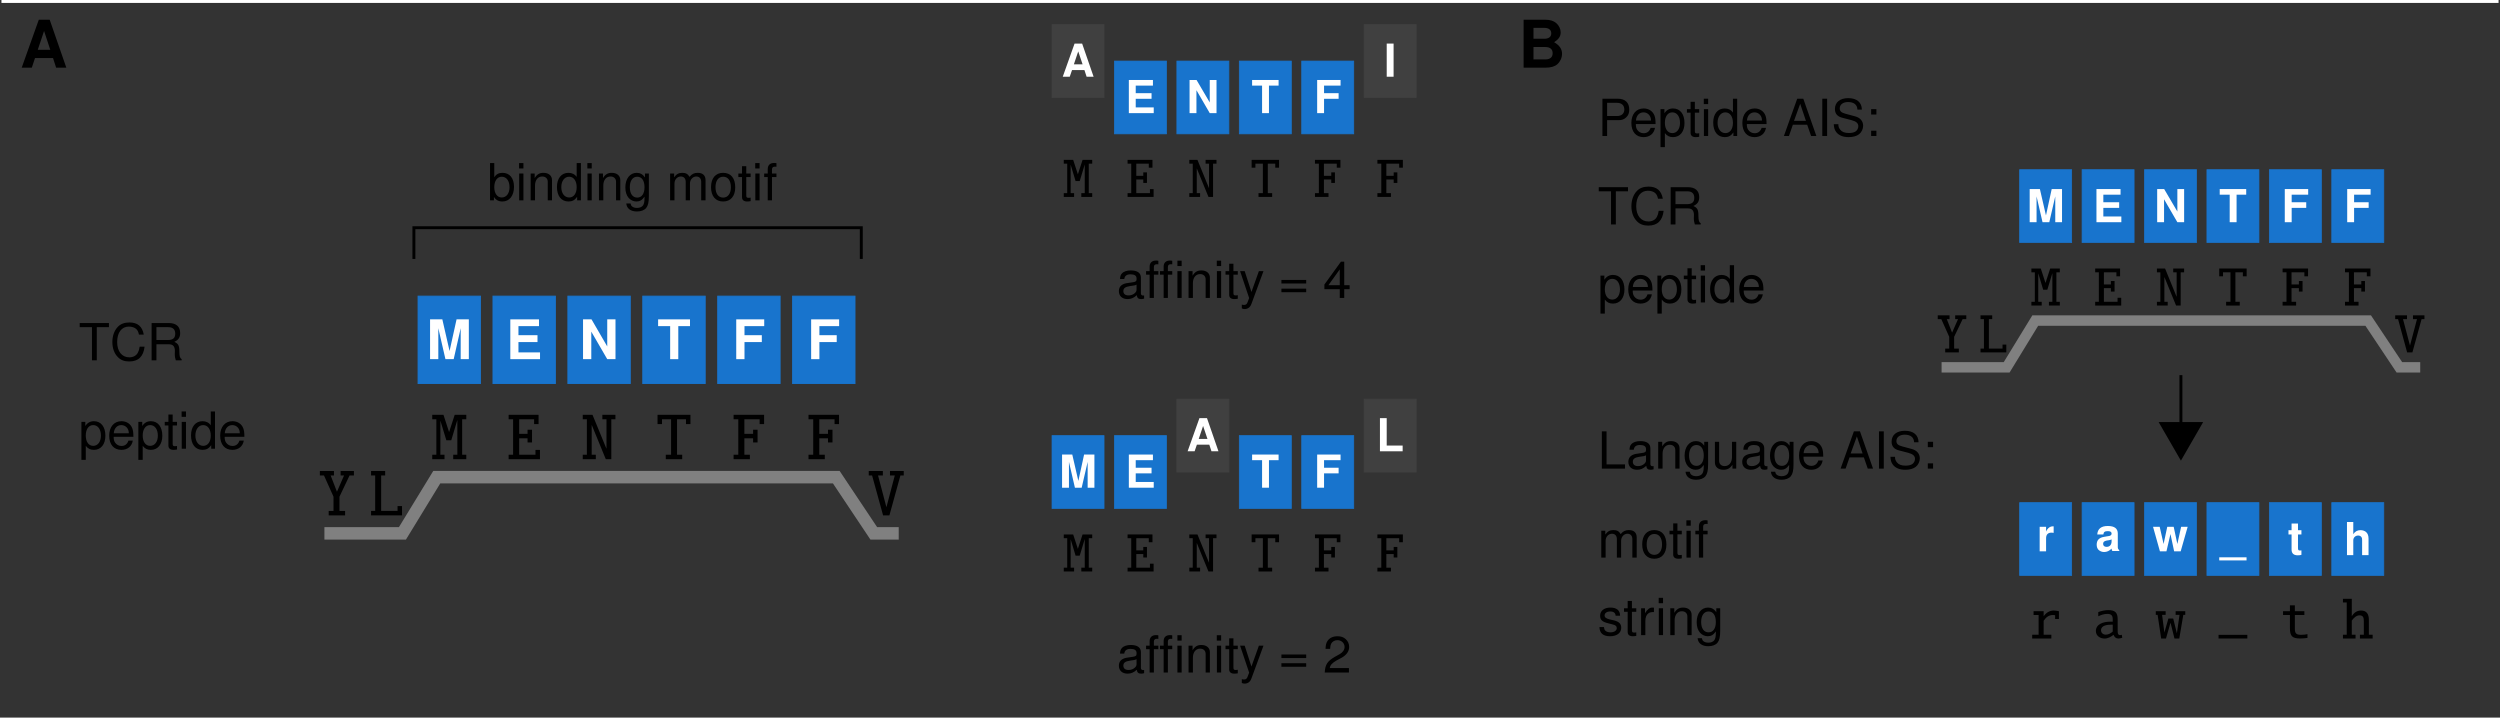 <?xml version="1.0" encoding="UTF-8"?>
<svg xmlns="http://www.w3.org/2000/svg" xmlns:xlink="http://www.w3.org/1999/xlink" width="340.556pt" height="97.751pt" viewBox="0 0 340.556 97.751" version="1.1">
<rect x="0" y="0" width="340.556" height="97.751" fill="#333333" stroke="none"/>
<defs>
<g>
<symbol overflow="visible" id="glyph0-0">
<path style="stroke:none;" d=""/>
</symbol>
<symbol overflow="visible" id="glyph0-1">
<path style="stroke:none;" d="M 1.609 -4.219 L 2.578 0 L 3.703 0 L 4.656 -4.219 L 4.656 0 L 5.766 0 L 5.766 -5.422 L 4.094 -5.422 L 3.141 -1.109 L 2.156 -5.422 L 0.484 -5.422 L 0.484 0 L 1.609 0 Z M 1.609 -4.219 "/>
</symbol>
<symbol overflow="visible" id="glyph0-2">
<path style="stroke:none;" d="M 1.703 -2.328 L 4.297 -2.328 L 4.297 -3.266 L 1.703 -3.266 L 1.703 -4.5 L 4.5 -4.5 L 4.5 -5.422 L 0.594 -5.422 L 0.594 0 L 4.641 0 L 4.641 -0.922 L 1.703 -0.922 Z M 1.703 -2.328 "/>
</symbol>
<symbol overflow="visible" id="glyph0-3">
<path style="stroke:none;" d="M 3.797 0 L 4.922 0 L 4.922 -5.422 L 3.797 -5.422 L 3.797 -1.734 L 1.656 -5.422 L 0.5 -5.422 L 0.5 0 L 1.625 0 L 1.625 -3.75 Z M 3.797 0 "/>
</symbol>
<symbol overflow="visible" id="glyph0-4">
<path style="stroke:none;" d="M 2.859 -4.5 L 4.453 -4.5 L 4.453 -5.422 L 0.109 -5.422 L 0.109 -4.5 L 1.75 -4.5 L 1.75 0 L 2.859 0 Z M 2.859 -4.5 "/>
</symbol>
<symbol overflow="visible" id="glyph0-5">
<path style="stroke:none;" d="M 1.672 -2.328 L 4.031 -2.328 L 4.031 -3.266 L 1.672 -3.266 L 1.672 -4.5 L 4.359 -4.5 L 4.359 -5.422 L 0.547 -5.422 L 0.547 0 L 1.672 0 Z M 1.672 -2.328 "/>
</symbol>
<symbol overflow="visible" id="glyph1-0">
<path style="stroke:none;" d=""/>
</symbol>
<symbol overflow="visible" id="glyph1-1">
<path style="stroke:none;" d="M 4.859 -5.438 L 4.859 -6.047 L 3.047 -6.047 L 3.047 -5.438 L 3.516 -5.438 L 2.547 -3.219 L 1.688 -5.438 L 2.141 -5.438 L 2.141 -6.047 L 0.219 -6.047 L 0.219 -5.438 L 0.781 -5.438 L 2.078 -2.547 L 2.078 -0.609 L 1.422 -0.609 L 1.422 0 L 3.656 0 L 3.656 -0.609 L 2.891 -0.609 L 2.891 -2.547 L 4.266 -5.438 Z M 4.859 -5.438 "/>
</symbol>
<symbol overflow="visible" id="glyph1-2">
<path style="stroke:none;" d="M 4.609 0 L 4.609 -1.266 L 4 -1.266 L 4 -0.609 L 1.766 -0.609 L 1.766 -5.438 L 2.312 -5.438 L 2.312 -6.047 L 0.391 -6.047 L 0.391 -5.438 L 0.953 -5.438 L 0.953 -0.609 L 0.391 -0.609 L 0.391 0 Z M 4.609 0 "/>
</symbol>
<symbol overflow="visible" id="glyph1-3">
<path style="stroke:none;" d="M 4.859 0 L 4.859 -0.609 L 4.297 -0.609 L 4.297 -5.438 L 4.859 -5.438 L 4.859 -6.047 L 3.281 -6.047 L 2.516 -3.688 L 1.75 -6.047 L 0.219 -6.047 L 0.219 -5.438 L 0.781 -5.438 L 0.781 -0.609 L 0.219 -0.609 L 0.219 0 L 1.891 0 L 1.891 -0.609 L 1.328 -0.609 L 1.328 -5.203 L 1.344 -5.203 L 2.141 -2.578 L 2.812 -2.578 L 3.625 -5.297 L 3.641 -5.297 L 3.641 -0.609 L 3.078 -0.609 L 3.078 0 Z M 4.859 0 "/>
</symbol>
<symbol overflow="visible" id="glyph1-4">
<path style="stroke:none;" d="M 4.688 0 L 4.688 -1.266 L 4.078 -1.266 L 4.078 -0.609 L 1.859 -0.609 L 1.859 -2.844 L 3 -2.844 L 3 -2.281 L 3.609 -2.281 L 3.609 -4.016 L 3 -4.016 L 3 -3.453 L 1.859 -3.453 L 1.859 -5.438 L 3.891 -5.438 L 3.891 -4.781 L 4.5 -4.781 L 4.5 -6.047 L 0.422 -6.047 L 0.422 -5.438 L 1.031 -5.438 L 1.031 -0.609 L 0.422 -0.609 L 0.422 0 Z M 4.688 0 "/>
</symbol>
<symbol overflow="visible" id="glyph1-5">
<path style="stroke:none;" d="M 4.766 -5.438 L 4.766 -6.047 L 2.984 -6.047 L 2.984 -5.438 L 3.547 -5.438 L 3.547 -1.453 L 3.531 -1.453 L 1.641 -6.047 L 0.312 -6.047 L 0.312 -5.438 L 0.875 -5.438 L 0.875 -0.609 L 0.312 -0.609 L 0.312 0 L 2.094 0 L 2.094 -0.609 L 1.531 -0.609 L 1.531 -4.641 L 1.547 -4.641 L 3.453 0 L 4.203 0 L 4.203 -5.438 Z M 4.766 -5.438 "/>
</symbol>
<symbol overflow="visible" id="glyph1-6">
<path style="stroke:none;" d="M 4.781 -4.781 L 4.781 -6.047 L 0.297 -6.047 L 0.297 -4.781 L 0.906 -4.781 L 0.906 -5.438 L 2.141 -5.438 L 2.141 -0.609 L 1.422 -0.609 L 1.422 0 L 3.656 0 L 3.656 -0.609 L 2.953 -0.609 L 2.953 -5.438 L 4.172 -5.438 L 4.172 -4.781 Z M 4.781 -4.781 "/>
</symbol>
<symbol overflow="visible" id="glyph1-7">
<path style="stroke:none;" d="M 4.609 -4.781 L 4.609 -6.047 L 0.453 -6.047 L 0.453 -5.438 L 1.094 -5.438 L 1.094 -0.609 L 0.453 -0.609 L 0.453 0 L 2.672 0 L 2.672 -0.609 L 1.922 -0.609 L 1.922 -2.844 L 3.109 -2.844 L 3.109 -2.281 L 3.719 -2.281 L 3.719 -4.016 L 3.109 -4.016 L 3.109 -3.453 L 1.922 -3.453 L 1.922 -5.438 L 4 -5.438 L 4 -4.781 Z M 4.609 -4.781 "/>
</symbol>
<symbol overflow="visible" id="glyph1-8">
<path style="stroke:none;" d="M 4.922 -5.438 L 4.922 -6.047 L 3.047 -6.047 L 3.047 -5.438 L 3.703 -5.438 L 2.562 -1.109 L 1.422 -5.438 L 2.078 -5.438 L 2.078 -6.047 L 0.156 -6.047 L 0.156 -5.438 L 0.609 -5.438 L 2.109 0 L 2.969 0 L 4.469 -5.438 Z M 4.922 -5.438 "/>
</symbol>
<symbol overflow="visible" id="glyph2-0">
<path style="stroke:none;" d=""/>
</symbol>
<symbol overflow="visible" id="glyph2-1">
<path style="stroke:none;" d="M 2.469 -4.516 L 4.125 -4.516 L 4.125 -5.078 L 0.141 -5.078 L 0.141 -4.516 L 1.812 -4.516 L 1.812 0 L 2.469 0 Z M 2.469 -4.516 "/>
</symbol>
<symbol overflow="visible" id="glyph2-2">
<path style="stroke:none;" d="M 4.609 -3.5 C 4.406 -4.625 3.766 -5.156 2.656 -5.156 C 1.969 -5.156 1.422 -4.953 1.047 -4.531 C 0.578 -4.031 0.328 -3.297 0.328 -2.484 C 0.328 -1.641 0.594 -0.922 1.078 -0.438 C 1.469 -0.031 1.969 0.156 2.625 0.156 C 3.875 0.156 4.562 -0.516 4.719 -1.859 L 4.047 -1.859 C 4 -1.5 3.922 -1.266 3.812 -1.062 C 3.609 -0.641 3.172 -0.406 2.641 -0.406 C 1.625 -0.406 0.984 -1.219 0.984 -2.484 C 0.984 -3.797 1.594 -4.594 2.578 -4.594 C 2.984 -4.594 3.375 -4.469 3.578 -4.266 C 3.766 -4.094 3.875 -3.875 3.953 -3.5 Z M 4.609 -3.5 "/>
</symbol>
<symbol overflow="visible" id="glyph2-3">
<path style="stroke:none;" d="M 1.297 -2.188 L 2.969 -2.188 C 3.547 -2.188 3.812 -1.906 3.812 -1.281 L 3.797 -0.828 C 3.797 -0.516 3.859 -0.203 3.938 0 L 4.734 0 L 4.734 -0.156 C 4.484 -0.328 4.438 -0.516 4.422 -1.188 C 4.422 -2.016 4.281 -2.266 3.734 -2.516 C 4.312 -2.781 4.531 -3.141 4.531 -3.719 C 4.531 -4.594 3.984 -5.078 2.984 -5.078 L 0.641 -5.078 L 0.641 0 L 1.297 0 Z M 1.297 -2.766 L 1.297 -4.516 L 2.859 -4.516 C 3.219 -4.516 3.438 -4.453 3.594 -4.312 C 3.766 -4.172 3.859 -3.938 3.859 -3.625 C 3.859 -3.031 3.547 -2.766 2.859 -2.766 Z M 1.297 -2.766 "/>
</symbol>
<symbol overflow="visible" id="glyph2-4">
<path style="stroke:none;" d="M 0.375 1.516 L 0.969 1.516 L 0.969 -0.391 C 1.266 0 1.609 0.156 2.078 0.156 C 3.031 0.156 3.641 -0.594 3.641 -1.766 C 3.641 -2.984 3.047 -3.75 2.078 -3.75 C 1.578 -3.75 1.188 -3.531 0.906 -3.094 L 0.906 -3.656 L 0.375 -3.656 Z M 1.984 -3.219 C 2.625 -3.219 3.031 -2.641 3.031 -1.781 C 3.031 -0.953 2.609 -0.391 1.984 -0.391 C 1.359 -0.391 0.969 -0.938 0.969 -1.797 C 0.969 -2.656 1.359 -3.219 1.984 -3.219 Z M 1.984 -3.219 "/>
</symbol>
<symbol overflow="visible" id="glyph2-5">
<path style="stroke:none;" d="M 3.578 -1.625 C 3.578 -2.188 3.531 -2.516 3.422 -2.797 C 3.188 -3.391 2.641 -3.75 1.953 -3.75 C 0.938 -3.75 0.281 -2.969 0.281 -1.781 C 0.281 -0.578 0.906 0.156 1.938 0.156 C 2.781 0.156 3.359 -0.312 3.5 -1.109 L 2.906 -1.109 C 2.75 -0.625 2.422 -0.375 1.953 -0.375 C 1.594 -0.375 1.281 -0.547 1.078 -0.844 C 0.938 -1.062 0.891 -1.266 0.891 -1.625 Z M 0.906 -2.109 C 0.953 -2.781 1.359 -3.219 1.938 -3.219 C 2.516 -3.219 2.953 -2.75 2.953 -2.141 C 2.953 -2.125 2.953 -2.125 2.953 -2.109 Z M 0.906 -2.109 "/>
</symbol>
<symbol overflow="visible" id="glyph2-6">
<path style="stroke:none;" d="M 1.766 -3.656 L 1.172 -3.656 L 1.172 -4.656 L 0.594 -4.656 L 0.594 -3.656 L 0.094 -3.656 L 0.094 -3.172 L 0.594 -3.172 L 0.594 -0.422 C 0.594 -0.047 0.844 0.156 1.297 0.156 C 1.438 0.156 1.578 0.141 1.766 0.109 L 1.766 -0.375 C 1.688 -0.359 1.609 -0.344 1.484 -0.344 C 1.234 -0.344 1.172 -0.422 1.172 -0.672 L 1.172 -3.172 L 1.766 -3.172 Z M 1.766 -3.656 "/>
</symbol>
<symbol overflow="visible" id="glyph2-7">
<path style="stroke:none;" d="M 1.047 -3.656 L 0.469 -3.656 L 0.469 0 L 1.047 0 Z M 1.047 -5.078 L 0.453 -5.078 L 0.453 -4.344 L 1.047 -4.344 Z M 1.047 -5.078 "/>
</symbol>
<symbol overflow="visible" id="glyph2-8">
<path style="stroke:none;" d="M 3.453 -5.078 L 2.875 -5.078 L 2.875 -3.188 C 2.625 -3.562 2.234 -3.75 1.75 -3.75 C 0.797 -3.75 0.188 -3 0.188 -1.828 C 0.188 -0.594 0.781 0.156 1.766 0.156 C 2.266 0.156 2.625 -0.031 2.938 -0.484 L 2.938 0 L 3.453 0 Z M 1.844 -3.219 C 2.469 -3.219 2.875 -2.656 2.875 -1.781 C 2.875 -0.938 2.469 -0.391 1.859 -0.391 C 1.219 -0.391 0.781 -0.953 0.781 -1.797 C 0.781 -2.641 1.219 -3.219 1.844 -3.219 Z M 1.844 -3.219 "/>
</symbol>
<symbol overflow="visible" id="glyph2-9">
<path style="stroke:none;" d="M 0.375 -5.078 L 0.375 0 L 0.906 0 L 0.906 -0.469 C 1.172 -0.047 1.547 0.156 2.062 0.156 C 3.016 0.156 3.641 -0.625 3.641 -1.844 C 3.641 -3.031 3.047 -3.75 2.078 -3.75 C 1.578 -3.75 1.219 -3.562 0.953 -3.156 L 0.953 -5.078 Z M 1.969 -3.219 C 2.625 -3.219 3.031 -2.641 3.031 -1.781 C 3.031 -0.953 2.609 -0.391 1.969 -0.391 C 1.359 -0.391 0.953 -0.938 0.953 -1.797 C 0.953 -2.656 1.359 -3.219 1.969 -3.219 Z M 1.969 -3.219 "/>
</symbol>
<symbol overflow="visible" id="glyph2-10">
<path style="stroke:none;" d="M 0.484 -3.656 L 0.484 0 L 1.078 0 L 1.078 -2.016 C 1.078 -2.766 1.469 -3.25 2.062 -3.25 C 2.516 -3.25 2.812 -2.969 2.812 -2.531 L 2.812 0 L 3.391 0 L 3.391 -2.766 C 3.391 -3.359 2.938 -3.75 2.234 -3.75 C 1.688 -3.75 1.344 -3.547 1.031 -3.031 L 1.031 -3.656 Z M 0.484 -3.656 "/>
</symbol>
<symbol overflow="visible" id="glyph2-11">
<path style="stroke:none;" d="M 2.875 -3.656 L 2.875 -3.125 C 2.578 -3.547 2.219 -3.75 1.75 -3.75 C 0.828 -3.75 0.203 -2.953 0.203 -1.766 C 0.203 -1.156 0.359 -0.672 0.656 -0.328 C 0.938 -0.016 1.328 0.156 1.703 0.156 C 2.172 0.156 2.484 -0.031 2.812 -0.5 L 2.812 -0.312 C 2.812 0.188 2.75 0.484 2.609 0.688 C 2.453 0.906 2.156 1.031 1.797 1.031 C 1.531 1.031 1.297 0.969 1.141 0.844 C 1 0.734 0.953 0.641 0.906 0.422 L 0.328 0.422 C 0.391 1.109 0.922 1.516 1.781 1.516 C 2.328 1.516 2.781 1.344 3.031 1.047 C 3.297 0.719 3.406 0.266 3.406 -0.594 L 3.406 -3.656 Z M 1.812 -3.219 C 2.453 -3.219 2.812 -2.688 2.812 -1.781 C 2.812 -0.906 2.438 -0.375 1.828 -0.375 C 1.188 -0.375 0.812 -0.906 0.812 -1.797 C 0.812 -2.672 1.203 -3.219 1.812 -3.219 Z M 1.812 -3.219 "/>
</symbol>
<symbol overflow="visible" id="glyph2-12">
<path style="stroke:none;" d="M 0.484 -3.656 L 0.484 0 L 1.078 0 L 1.078 -2.297 C 1.078 -2.828 1.453 -3.25 1.938 -3.25 C 2.359 -3.25 2.609 -2.984 2.609 -2.516 L 2.609 0 L 3.188 0 L 3.188 -2.297 C 3.188 -2.828 3.578 -3.25 4.047 -3.25 C 4.469 -3.25 4.719 -2.969 4.719 -2.516 L 4.719 0 L 5.312 0 L 5.312 -2.734 C 5.312 -3.391 4.938 -3.75 4.25 -3.75 C 3.766 -3.75 3.469 -3.609 3.125 -3.203 C 2.906 -3.594 2.625 -3.75 2.141 -3.75 C 1.656 -3.75 1.344 -3.578 1.031 -3.141 L 1.031 -3.656 Z M 0.484 -3.656 "/>
</symbol>
<symbol overflow="visible" id="glyph2-13">
<path style="stroke:none;" d="M 1.891 -3.75 C 0.875 -3.75 0.25 -3.031 0.25 -1.797 C 0.25 -0.578 0.859 0.156 1.906 0.156 C 2.922 0.156 3.547 -0.578 3.547 -1.766 C 3.547 -3.031 2.953 -3.75 1.891 -3.75 Z M 1.906 -3.219 C 2.562 -3.219 2.953 -2.688 2.953 -1.781 C 2.953 -0.922 2.547 -0.375 1.906 -0.375 C 1.25 -0.375 0.859 -0.906 0.859 -1.797 C 0.859 -2.672 1.25 -3.219 1.906 -3.219 Z M 1.906 -3.219 "/>
</symbol>
<symbol overflow="visible" id="glyph2-14">
<path style="stroke:none;" d="M 1.797 -3.656 L 1.188 -3.656 L 1.188 -4.219 C 1.188 -4.469 1.328 -4.594 1.594 -4.594 C 1.641 -4.594 1.672 -4.594 1.797 -4.578 L 1.797 -5.062 C 1.672 -5.094 1.594 -5.094 1.469 -5.094 C 0.938 -5.094 0.609 -4.797 0.609 -4.266 L 0.609 -3.656 L 0.125 -3.656 L 0.125 -3.172 L 0.609 -3.172 L 0.609 0 L 1.188 0 L 1.188 -3.172 L 1.797 -3.172 Z M 1.797 -3.656 "/>
</symbol>
<symbol overflow="visible" id="glyph2-15">
<path style="stroke:none;" d="M 3.734 -0.344 C 3.672 -0.328 3.641 -0.328 3.609 -0.328 C 3.406 -0.328 3.297 -0.438 3.297 -0.609 L 3.297 -2.766 C 3.297 -3.406 2.812 -3.75 1.922 -3.75 C 1.391 -3.75 0.953 -3.609 0.703 -3.328 C 0.531 -3.141 0.469 -2.938 0.453 -2.578 L 1.031 -2.578 C 1.094 -3.016 1.359 -3.219 1.891 -3.219 C 2.422 -3.219 2.703 -3.031 2.703 -2.672 L 2.703 -2.516 C 2.703 -2.281 2.562 -2.172 2.109 -2.125 C 1.281 -2.016 1.156 -1.984 0.938 -1.891 C 0.516 -1.719 0.297 -1.391 0.297 -0.922 C 0.297 -0.266 0.75 0.156 1.484 0.156 C 1.953 0.156 2.328 0 2.734 -0.375 C 2.781 0 2.953 0.156 3.328 0.156 C 3.453 0.156 3.547 0.141 3.734 0.094 Z M 2.703 -1.156 C 2.703 -0.953 2.656 -0.844 2.484 -0.672 C 2.25 -0.453 1.953 -0.344 1.609 -0.344 C 1.156 -0.344 0.906 -0.562 0.906 -0.938 C 0.906 -1.312 1.156 -1.516 1.781 -1.609 C 2.391 -1.688 2.516 -1.719 2.703 -1.812 Z M 2.703 -1.156 "/>
</symbol>
<symbol overflow="visible" id="glyph2-16">
<path style="stroke:none;" d="M 1.75 -3.656 L 1.156 -3.656 L 1.156 -4.219 C 1.156 -4.469 1.297 -4.594 1.547 -4.594 C 1.609 -4.594 1.625 -4.594 1.75 -4.578 L 1.75 -5.062 C 1.625 -5.094 1.547 -5.094 1.422 -5.094 C 0.891 -5.094 0.578 -4.797 0.578 -4.266 L 0.578 -3.656 L 0.078 -3.656 L 0.078 -3.172 L 0.578 -3.172 L 0.578 0 L 1.156 0 L 1.156 -3.172 L 1.75 -3.172 Z M 3.031 -3.656 L 2.453 -3.656 L 2.453 0 L 3.031 0 Z M 3.031 -5.078 L 2.453 -5.078 L 2.453 -4.344 L 3.031 -4.344 Z M 3.031 -5.078 "/>
</symbol>
<symbol overflow="visible" id="glyph2-17">
<path style="stroke:none;" d="M 2.703 -3.656 L 1.688 -0.812 L 0.766 -3.656 L 0.141 -3.656 L 1.375 0.016 L 1.156 0.594 C 1.062 0.844 0.922 0.953 0.688 0.953 C 0.594 0.953 0.5 0.938 0.375 0.906 L 0.375 1.422 C 0.5 1.484 0.609 1.516 0.766 1.516 C 0.953 1.516 1.156 1.453 1.312 1.344 C 1.484 1.219 1.594 1.062 1.703 0.766 L 3.328 -3.656 Z M 2.703 -3.656 "/>
</symbol>
<symbol overflow="visible" id="glyph2-18">
<path style="stroke:none;" d="M 3.719 -2.453 L 0.344 -2.453 L 0.344 -1.969 L 3.719 -1.969 Z M 3.719 -1.266 L 0.344 -1.266 L 0.344 -0.781 L 3.719 -0.781 Z M 3.719 -1.266 "/>
</symbol>
<symbol overflow="visible" id="glyph2-19">
<path style="stroke:none;" d="M 2.281 -1.188 L 2.281 0 L 2.891 0 L 2.891 -1.188 L 3.625 -1.188 L 3.625 -1.734 L 2.891 -1.734 L 2.891 -4.938 L 2.438 -4.938 L 0.188 -1.828 L 0.188 -1.188 Z M 2.281 -1.734 L 0.734 -1.734 L 2.281 -3.891 Z M 2.281 -1.734 "/>
</symbol>
<symbol overflow="visible" id="glyph2-20">
<path style="stroke:none;" d="M 3.531 -0.609 L 0.922 -0.609 C 0.984 -1.016 1.219 -1.266 1.812 -1.625 L 2.516 -2 C 3.203 -2.375 3.562 -2.891 3.562 -3.484 C 3.562 -3.906 3.391 -4.281 3.094 -4.547 C 2.812 -4.812 2.453 -4.938 1.984 -4.938 C 1.359 -4.938 0.891 -4.719 0.609 -4.297 C 0.438 -4.031 0.359 -3.734 0.344 -3.219 L 0.969 -3.219 C 0.984 -3.562 1.031 -3.766 1.109 -3.922 C 1.266 -4.219 1.594 -4.406 1.953 -4.406 C 2.516 -4.406 2.938 -4 2.938 -3.484 C 2.938 -3.094 2.703 -2.75 2.266 -2.5 L 1.625 -2.141 C 0.594 -1.547 0.297 -1.094 0.234 0 L 3.531 0 Z M 3.531 -0.609 "/>
</symbol>
<symbol overflow="visible" id="glyph2-21">
<path style="stroke:none;" d="M 3.047 -2.641 C 3.047 -3.359 2.578 -3.75 1.734 -3.75 C 0.875 -3.75 0.328 -3.312 0.328 -2.641 C 0.328 -2.062 0.625 -1.797 1.484 -1.594 L 2.031 -1.453 C 2.438 -1.359 2.594 -1.219 2.594 -0.953 C 2.594 -0.609 2.25 -0.375 1.734 -0.375 C 1.422 -0.375 1.156 -0.469 1.016 -0.625 C 0.922 -0.719 0.891 -0.828 0.844 -1.094 L 0.234 -1.094 C 0.266 -0.25 0.734 0.156 1.688 0.156 C 2.609 0.156 3.203 -0.297 3.203 -1 C 3.203 -1.547 2.891 -1.844 2.172 -2.016 L 1.609 -2.141 C 1.141 -2.266 0.938 -2.406 0.938 -2.672 C 0.938 -3 1.234 -3.219 1.703 -3.219 C 2.172 -3.219 2.422 -3.016 2.438 -2.641 Z M 3.047 -2.641 "/>
</symbol>
<symbol overflow="visible" id="glyph2-22">
<path style="stroke:none;" d="M 0.484 -3.656 L 0.484 0 L 1.062 0 L 1.062 -1.891 C 1.062 -2.422 1.203 -2.766 1.484 -2.969 C 1.656 -3.094 1.828 -3.141 2.234 -3.141 L 2.234 -3.734 C 2.141 -3.75 2.094 -3.75 2.016 -3.75 C 1.641 -3.75 1.359 -3.531 1.016 -2.984 L 1.016 -3.656 Z M 0.484 -3.656 "/>
</symbol>
<symbol overflow="visible" id="glyph2-23">
<path style="stroke:none;" d="M 1.203 -5.078 L 0.562 -5.078 L 0.562 0 L 3.719 0 L 3.719 -0.578 L 1.203 -0.578 Z M 1.203 -5.078 "/>
</symbol>
<symbol overflow="visible" id="glyph2-24">
<path style="stroke:none;" d="M 3.359 0 L 3.359 -3.656 L 2.781 -3.656 L 2.781 -1.578 C 2.781 -0.844 2.391 -0.344 1.781 -0.344 C 1.328 -0.344 1.031 -0.625 1.031 -1.062 L 1.031 -3.656 L 0.453 -3.656 L 0.453 -0.844 C 0.453 -0.234 0.906 0.156 1.609 0.156 C 2.156 0.156 2.5 -0.031 2.844 -0.516 L 2.844 0 Z M 3.359 0 "/>
</symbol>
<symbol overflow="visible" id="glyph2-25">
<path style="stroke:none;" d="M 3.297 -1.531 L 3.828 0 L 4.547 0 L 2.766 -5.078 L 1.938 -5.078 L 0.125 0 L 0.812 0 L 1.344 -1.531 Z M 3.125 -2.062 L 1.5 -2.062 L 2.344 -4.391 Z M 3.125 -2.062 "/>
</symbol>
<symbol overflow="visible" id="glyph2-26">
<path style="stroke:none;" d="M 1.359 -5.078 L 0.703 -5.078 L 0.703 0 L 1.359 0 Z M 1.359 -5.078 "/>
</symbol>
<symbol overflow="visible" id="glyph2-27">
<path style="stroke:none;" d="M 4.156 -3.594 C 4.141 -4.578 3.469 -5.156 2.297 -5.156 C 1.172 -5.156 0.484 -4.594 0.484 -3.672 C 0.484 -3.047 0.812 -2.656 1.484 -2.484 L 2.75 -2.156 C 3.391 -1.984 3.672 -1.734 3.672 -1.328 C 3.672 -1.062 3.531 -0.781 3.312 -0.625 C 3.109 -0.484 2.797 -0.406 2.391 -0.406 C 1.828 -0.406 1.453 -0.547 1.219 -0.844 C 1.031 -1.062 0.938 -1.297 0.953 -1.609 L 0.328 -1.609 C 0.344 -1.156 0.438 -0.844 0.641 -0.562 C 0.984 -0.094 1.562 0.156 2.344 0.156 C 2.953 0.156 3.438 0.016 3.766 -0.234 C 4.109 -0.5 4.328 -0.953 4.328 -1.391 C 4.328 -2.016 3.938 -2.484 3.25 -2.672 L 1.969 -3.016 C 1.359 -3.172 1.141 -3.375 1.141 -3.766 C 1.141 -4.281 1.594 -4.625 2.266 -4.625 C 3.078 -4.625 3.531 -4.25 3.547 -3.594 Z M 4.156 -3.594 "/>
</symbol>
<symbol overflow="visible" id="glyph2-28">
<path style="stroke:none;" d="M 1.484 -0.719 L 0.766 -0.719 L 0.766 0 L 1.484 0 Z M 1.484 -3.656 L 0.766 -3.656 L 0.766 -2.922 L 1.484 -2.922 Z M 1.484 -3.656 "/>
</symbol>
<symbol overflow="visible" id="glyph2-29">
<path style="stroke:none;" d="M 1.281 -2.156 L 2.875 -2.156 C 3.281 -2.156 3.594 -2.266 3.859 -2.516 C 4.172 -2.797 4.297 -3.125 4.297 -3.594 C 4.297 -4.547 3.734 -5.078 2.734 -5.078 L 0.641 -5.078 L 0.641 0 L 1.281 0 Z M 1.281 -2.719 L 1.281 -4.516 L 2.641 -4.516 C 3.25 -4.516 3.625 -4.172 3.625 -3.609 C 3.625 -3.062 3.25 -2.719 2.641 -2.719 Z M 1.281 -2.719 "/>
</symbol>
<symbol overflow="visible" id="glyph3-0">
<path style="stroke:none;" d=""/>
</symbol>
<symbol overflow="visible" id="glyph3-1">
<path style="stroke:none;" d="M 3.109 -0.906 L 3.406 0 L 4.359 0 L 2.797 -4.516 L 1.766 -4.516 L 0.156 0 L 1.109 0 L 1.422 -0.906 Z M 2.859 -1.688 L 1.672 -1.688 L 2.266 -3.453 Z M 2.859 -1.688 "/>
</symbol>
<symbol overflow="visible" id="glyph3-2">
<path style="stroke:none;" d="M 1.422 -1.953 L 3.578 -1.953 L 3.578 -2.719 L 1.422 -2.719 L 1.422 -3.75 L 3.766 -3.75 L 3.766 -4.516 L 0.484 -4.516 L 0.484 0 L 3.875 0 L 3.875 -0.781 L 1.422 -0.781 Z M 1.422 -1.953 "/>
</symbol>
<symbol overflow="visible" id="glyph3-3">
<path style="stroke:none;" d="M 3.172 0 L 4.094 0 L 4.094 -4.516 L 3.172 -4.516 L 3.172 -1.453 L 1.375 -4.516 L 0.422 -4.516 L 0.422 0 L 1.359 0 L 1.359 -3.125 Z M 3.172 0 "/>
</symbol>
<symbol overflow="visible" id="glyph3-4">
<path style="stroke:none;" d="M 2.391 -3.75 L 3.703 -3.75 L 3.703 -4.516 L 0.094 -4.516 L 0.094 -3.75 L 1.453 -3.75 L 1.453 0 L 2.391 0 Z M 2.391 -3.75 "/>
</symbol>
<symbol overflow="visible" id="glyph3-5">
<path style="stroke:none;" d="M 1.391 -1.953 L 3.375 -1.953 L 3.375 -2.719 L 1.391 -2.719 L 1.391 -3.75 L 3.641 -3.75 L 3.641 -4.516 L 0.453 -4.516 L 0.453 0 L 1.391 0 Z M 1.391 -1.953 "/>
</symbol>
<symbol overflow="visible" id="glyph3-6">
<path style="stroke:none;" d="M 1.328 -4.516 L 0.391 -4.516 L 0.391 0 L 1.328 0 Z M 1.328 -4.516 "/>
</symbol>
<symbol overflow="visible" id="glyph3-7">
<path style="stroke:none;" d="M 1.344 -3.516 L 2.156 0 L 3.078 0 L 3.891 -3.516 L 3.891 0 L 4.812 0 L 4.812 -4.516 L 3.406 -4.516 L 2.625 -0.922 L 1.797 -4.516 L 0.406 -4.516 L 0.406 0 L 1.344 0 Z M 1.344 -3.516 "/>
</symbol>
<symbol overflow="visible" id="glyph3-8">
<path style="stroke:none;" d="M 1.422 -4.516 L 0.5 -4.516 L 0.5 0 L 3.594 0 L 3.594 -0.781 L 1.422 -0.781 Z M 1.422 -4.516 "/>
</symbol>
<symbol overflow="visible" id="glyph4-0">
<path style="stroke:none;" d=""/>
</symbol>
<symbol overflow="visible" id="glyph4-1">
<path style="stroke:none;" d="M 4.047 0 L 4.047 -0.516 L 3.578 -0.516 L 3.578 -4.531 L 4.047 -4.531 L 4.047 -5.047 L 2.734 -5.047 L 2.094 -3.078 L 1.453 -5.047 L 0.172 -5.047 L 0.172 -4.531 L 0.641 -4.531 L 0.641 -0.516 L 0.172 -0.516 L 0.172 0 L 1.578 0 L 1.578 -0.516 L 1.109 -0.516 L 1.109 -4.344 L 1.125 -4.344 L 1.781 -2.156 L 2.344 -2.156 L 3.031 -4.422 L 3.031 -0.516 L 2.562 -0.516 L 2.562 0 Z M 4.047 0 "/>
</symbol>
<symbol overflow="visible" id="glyph4-2">
<path style="stroke:none;" d="M 3.906 0 L 3.906 -1.062 L 3.406 -1.062 L 3.406 -0.516 L 1.547 -0.516 L 1.547 -2.375 L 2.5 -2.375 L 2.5 -1.906 L 3 -1.906 L 3 -3.344 L 2.5 -3.344 L 2.5 -2.875 L 1.547 -2.875 L 1.547 -4.531 L 3.25 -4.531 L 3.25 -3.984 L 3.75 -3.984 L 3.75 -5.047 L 0.359 -5.047 L 0.359 -4.531 L 0.859 -4.531 L 0.859 -0.516 L 0.359 -0.516 L 0.359 0 Z M 3.906 0 "/>
</symbol>
<symbol overflow="visible" id="glyph4-3">
<path style="stroke:none;" d="M 3.969 -4.531 L 3.969 -5.047 L 2.484 -5.047 L 2.484 -4.531 L 2.953 -4.531 L 2.953 -1.219 L 2.938 -1.219 L 1.375 -5.047 L 0.266 -5.047 L 0.266 -4.531 L 0.734 -4.531 L 0.734 -0.516 L 0.266 -0.516 L 0.266 0 L 1.734 0 L 1.734 -0.516 L 1.281 -0.516 L 1.281 -3.859 L 1.297 -3.859 L 2.875 0 L 3.5 0 L 3.5 -4.531 Z M 3.969 -4.531 "/>
</symbol>
<symbol overflow="visible" id="glyph4-4">
<path style="stroke:none;" d="M 3.984 -3.984 L 3.984 -5.047 L 0.25 -5.047 L 0.25 -3.984 L 0.766 -3.984 L 0.766 -4.531 L 1.781 -4.531 L 1.781 -0.516 L 1.188 -0.516 L 1.188 0 L 3.047 0 L 3.047 -0.516 L 2.453 -0.516 L 2.453 -4.531 L 3.469 -4.531 L 3.469 -3.984 Z M 3.984 -3.984 "/>
</symbol>
<symbol overflow="visible" id="glyph4-5">
<path style="stroke:none;" d="M 3.844 -3.984 L 3.844 -5.047 L 0.375 -5.047 L 0.375 -4.531 L 0.906 -4.531 L 0.906 -0.516 L 0.375 -0.516 L 0.375 0 L 2.219 0 L 2.219 -0.516 L 1.594 -0.516 L 1.594 -2.375 L 2.594 -2.375 L 2.594 -1.906 L 3.094 -1.906 L 3.094 -3.344 L 2.594 -3.344 L 2.594 -2.875 L 1.594 -2.875 L 1.594 -4.531 L 3.344 -4.531 L 3.344 -3.984 Z M 3.844 -3.984 "/>
</symbol>
<symbol overflow="visible" id="glyph5-0">
<path style="stroke:none;" d=""/>
</symbol>
<symbol overflow="visible" id="glyph5-1">
<path style="stroke:none;" d="M 4.5 -1.312 L 4.922 0 L 6.312 0 L 4.047 -6.531 L 2.562 -6.531 L 0.234 0 L 1.609 0 L 2.047 -1.312 Z M 4.125 -2.438 L 2.422 -2.438 L 3.281 -5 Z M 4.125 -2.438 "/>
</symbol>
<symbol overflow="visible" id="glyph5-2">
<path style="stroke:none;" d="M 0.734 0 L 3.672 0 C 4.438 0 4.938 -0.141 5.328 -0.469 C 5.719 -0.812 5.969 -1.359 5.969 -1.891 C 5.969 -2.531 5.625 -3.047 4.891 -3.469 C 5.531 -3.891 5.781 -4.266 5.781 -4.812 C 5.781 -5.266 5.562 -5.734 5.188 -6.062 C 4.812 -6.391 4.344 -6.531 3.656 -6.531 L 0.734 -6.531 Z M 2.078 -5.422 L 3.547 -5.422 C 4.156 -5.422 4.5 -5.156 4.5 -4.672 C 4.5 -4.203 4.156 -3.938 3.547 -3.938 L 2.078 -3.938 Z M 2.078 -2.812 L 3.688 -2.812 C 4.344 -2.812 4.688 -2.516 4.688 -1.969 C 4.688 -1.422 4.344 -1.125 3.688 -1.125 L 2.078 -1.125 Z M 2.078 -2.812 "/>
</symbol>
<symbol overflow="visible" id="glyph6-0">
<path style="stroke:none;" d=""/>
</symbol>
<symbol overflow="visible" id="glyph6-1">
<path style="stroke:none;" d="M 0.391 -3.344 L 0.391 0 L 1.266 0 L 1.266 -1.781 C 1.266 -2.281 1.516 -2.547 2.016 -2.547 C 2.109 -2.547 2.172 -2.531 2.297 -2.516 L 2.297 -3.406 C 2.25 -3.406 2.219 -3.406 2.188 -3.406 C 1.797 -3.406 1.453 -3.141 1.266 -2.688 L 1.266 -3.344 Z M 0.391 -3.344 "/>
</symbol>
<symbol overflow="visible" id="glyph6-2">
<path style="stroke:none;" d="M 3.25 -0.109 C 3.094 -0.25 3.047 -0.344 3.047 -0.516 L 3.047 -2.375 C 3.047 -3.062 2.594 -3.406 1.688 -3.406 C 0.781 -3.406 0.297 -3.016 0.25 -2.25 L 1.078 -2.25 C 1.125 -2.594 1.266 -2.703 1.703 -2.703 C 2.031 -2.703 2.203 -2.594 2.203 -2.375 C 2.203 -2.266 2.141 -2.156 2.047 -2.109 C 1.938 -2.047 1.938 -2.047 1.5 -1.984 L 1.156 -1.922 C 0.5 -1.812 0.172 -1.469 0.172 -0.859 C 0.172 -0.578 0.25 -0.344 0.406 -0.172 C 0.609 0.031 0.891 0.141 1.188 0.141 C 1.562 0.141 1.906 -0.016 2.203 -0.328 C 2.203 -0.156 2.234 -0.094 2.312 0 L 3.25 0 Z M 2.203 -1.344 C 2.203 -0.844 1.953 -0.562 1.516 -0.562 C 1.219 -0.562 1.047 -0.719 1.047 -0.969 C 1.047 -1.219 1.172 -1.344 1.531 -1.422 L 1.844 -1.469 C 2.062 -1.516 2.109 -1.531 2.203 -1.578 Z M 2.203 -1.344 "/>
</symbol>
<symbol overflow="visible" id="glyph6-3">
<path style="stroke:none;" d="M 3.797 0 L 4.75 -3.344 L 3.859 -3.344 L 3.344 -1 L 2.844 -3.344 L 1.969 -3.344 L 1.469 -1 L 0.938 -3.344 L 0.031 -3.344 L 0.969 0 L 1.859 0 L 2.406 -2.359 L 2.906 0 Z M 3.797 0 "/>
</symbol>
<symbol overflow="visible" id="glyph6-4">
<path style="stroke:none;" d="M 3.578 0.75 L -0.141 0.75 L -0.141 1.172 L 3.578 1.172 Z M 3.578 0.75 "/>
</symbol>
<symbol overflow="visible" id="glyph6-5">
<path style="stroke:none;" d="M 1.859 -3.281 L 1.391 -3.281 L 1.391 -4.188 L 0.516 -4.188 L 0.516 -3.281 L 0.094 -3.281 L 0.094 -2.703 L 0.516 -2.703 L 0.516 -0.641 C 0.516 -0.125 0.797 0.141 1.359 0.141 C 1.562 0.141 1.719 0.125 1.859 0.078 L 1.859 -0.531 C 1.781 -0.516 1.734 -0.516 1.672 -0.516 C 1.438 -0.516 1.391 -0.578 1.391 -0.875 L 1.391 -2.703 L 1.859 -2.703 Z M 1.859 -3.281 "/>
</symbol>
<symbol overflow="visible" id="glyph6-6">
<path style="stroke:none;" d="M 0.422 -4.516 L 0.422 0 L 1.281 0 L 1.281 -2.016 C 1.281 -2.391 1.562 -2.672 1.953 -2.672 C 2.141 -2.672 2.281 -2.594 2.391 -2.469 C 2.469 -2.344 2.484 -2.266 2.484 -2.047 L 2.484 0 L 3.359 0 L 3.359 -2.25 C 3.359 -2.656 3.25 -2.953 3.016 -3.156 C 2.828 -3.312 2.547 -3.406 2.266 -3.406 C 1.844 -3.406 1.531 -3.234 1.281 -2.859 L 1.281 -4.516 Z M 0.422 -4.516 "/>
</symbol>
<symbol overflow="visible" id="glyph6-7">
<path style="stroke:none;" d="M 1.344 -3.516 L 2.156 0 L 3.078 0 L 3.891 -3.516 L 3.891 0 L 4.812 0 L 4.812 -4.516 L 3.406 -4.516 L 2.625 -0.922 L 1.797 -4.516 L 0.406 -4.516 L 0.406 0 L 1.344 0 Z M 1.344 -3.516 "/>
</symbol>
<symbol overflow="visible" id="glyph6-8">
<path style="stroke:none;" d="M 1.422 -1.953 L 3.578 -1.953 L 3.578 -2.719 L 1.422 -2.719 L 1.422 -3.75 L 3.766 -3.75 L 3.766 -4.516 L 0.484 -4.516 L 0.484 0 L 3.875 0 L 3.875 -0.781 L 1.422 -0.781 Z M 1.422 -1.953 "/>
</symbol>
<symbol overflow="visible" id="glyph6-9">
<path style="stroke:none;" d="M 3.172 0 L 4.094 0 L 4.094 -4.516 L 3.172 -4.516 L 3.172 -1.453 L 1.375 -4.516 L 0.422 -4.516 L 0.422 0 L 1.359 0 L 1.359 -3.125 Z M 3.172 0 "/>
</symbol>
<symbol overflow="visible" id="glyph6-10">
<path style="stroke:none;" d="M 2.391 -3.75 L 3.703 -3.75 L 3.703 -4.516 L 0.094 -4.516 L 0.094 -3.75 L 1.453 -3.75 L 1.453 0 L 2.391 0 Z M 2.391 -3.75 "/>
</symbol>
<symbol overflow="visible" id="glyph6-11">
<path style="stroke:none;" d="M 1.391 -1.953 L 3.375 -1.953 L 3.375 -2.719 L 1.391 -2.719 L 1.391 -3.75 L 3.641 -3.75 L 3.641 -4.516 L 0.453 -4.516 L 0.453 0 L 1.391 0 Z M 1.391 -1.953 "/>
</symbol>
<symbol overflow="visible" id="glyph7-0">
<path style="stroke:none;" d=""/>
</symbol>
<symbol overflow="visible" id="glyph7-1">
<path style="stroke:none;" d="M 3.922 -2.656 L 3.922 -3.719 C 3.688 -3.766 3.453 -3.812 3.219 -3.812 C 2.625 -3.812 2.172 -3.5 1.844 -3.031 L 1.844 -3.719 L 0.469 -3.719 L 0.469 -3.203 L 1.156 -3.203 L 1.156 -0.516 L 0.281 -0.516 L 0.281 0 L 2.891 0 L 2.891 -0.516 L 1.844 -0.516 L 1.844 -2.422 C 2.172 -2.891 2.531 -3.203 3.141 -3.203 C 3.219 -3.203 3.328 -3.188 3.406 -3.172 L 3.406 -2.656 Z M 3.922 -2.656 "/>
</symbol>
<symbol overflow="visible" id="glyph7-2">
<path style="stroke:none;" d="M 4.047 -0.047 L 3.984 -0.453 C 3.922 -0.438 3.844 -0.406 3.766 -0.406 C 3.422 -0.406 3.422 -0.734 3.422 -1 L 3.422 -2.562 C 3.422 -3.484 3.062 -3.812 2.141 -3.812 C 1.672 -3.812 1.219 -3.703 0.781 -3.547 L 0.781 -2.969 C 1.156 -3.156 1.578 -3.297 2 -3.297 C 2.531 -3.297 2.75 -3.094 2.75 -2.562 L 2.75 -2.234 L 2.344 -2.234 C 1.531 -2.234 0.453 -1.938 0.453 -0.953 C 0.453 -0.312 1.031 0.062 1.641 0.062 C 2.094 0.062 2.516 -0.172 2.859 -0.453 C 2.969 -0.141 3.188 0.062 3.531 0.062 C 3.703 0.062 3.875 0 4.047 -0.047 Z M 2.75 -0.891 C 2.484 -0.656 2.172 -0.469 1.812 -0.469 C 1.453 -0.469 1.156 -0.688 1.156 -1.078 C 1.156 -1.75 2.047 -1.828 2.562 -1.828 L 2.75 -1.828 Z M 2.75 -0.891 "/>
</symbol>
<symbol overflow="visible" id="glyph7-3">
<path style="stroke:none;" d="M 4.125 -3.219 L 4.125 -3.719 L 2.812 -3.719 L 2.812 -3.219 L 3.344 -3.219 L 2.984 -0.703 L 2.484 -2.719 L 1.828 -2.719 L 1.281 -0.812 L 0.969 -3.219 L 1.453 -3.219 L 1.453 -3.719 L 0.109 -3.719 L 0.109 -3.219 L 0.359 -3.219 L 0.844 0 L 1.5 0 L 2.109 -2.125 L 2.125 -2.125 L 2.656 0 L 3.312 0 L 3.859 -3.219 Z M 4.125 -3.219 "/>
</symbol>
<symbol overflow="visible" id="glyph7-4">
<path style="stroke:none;" d="M 4.078 0.5 L 4.078 0 L 0.156 0 L 0.156 0.5 Z M 4.078 0.5 "/>
</symbol>
<symbol overflow="visible" id="glyph7-5">
<path style="stroke:none;" d="M 3.766 0 L 3.766 -0.516 C 3.5 -0.453 3.219 -0.422 2.938 -0.422 C 2.312 -0.422 2.047 -0.547 2.047 -1.219 L 2.047 -3.125 L 3.344 -3.125 L 3.344 -3.641 L 2.047 -3.641 L 2.047 -4.438 L 1.375 -4.438 L 1.375 -3.641 L 0.438 -3.641 L 0.438 -3.125 L 1.375 -3.125 L 1.375 -1.328 C 1.375 -0.234 1.688 0.078 2.797 0.078 C 3.125 0.078 3.453 0.047 3.766 0 Z M 3.766 0 "/>
</symbol>
<symbol overflow="visible" id="glyph7-6">
<path style="stroke:none;" d="M 4.141 0 L 4.141 -0.516 L 3.625 -0.516 L 3.625 -2.547 C 3.625 -3.266 3.359 -3.812 2.562 -3.812 C 1.984 -3.812 1.578 -3.5 1.297 -3.031 L 1.297 -5.406 L 0.094 -5.406 L 0.094 -4.906 L 0.609 -4.906 L 0.609 -0.516 L 0.094 -0.516 L 0.094 0 L 1.812 0 L 1.812 -0.516 L 1.297 -0.516 L 1.297 -2.438 C 1.531 -2.766 1.906 -3.156 2.344 -3.156 C 2.875 -3.156 2.938 -2.797 2.938 -2.359 L 2.938 -0.516 L 2.406 -0.516 L 2.406 0 Z M 4.141 0 "/>
</symbol>
<symbol overflow="visible" id="glyph7-7">
<path style="stroke:none;" d="M 4.062 -4.531 L 4.062 -5.047 L 2.547 -5.047 L 2.547 -4.531 L 2.938 -4.531 L 2.125 -2.688 L 1.406 -4.531 L 1.781 -4.531 L 1.781 -5.047 L 0.172 -5.047 L 0.172 -4.531 L 0.656 -4.531 L 1.734 -2.125 L 1.734 -0.516 L 1.188 -0.516 L 1.188 0 L 3.047 0 L 3.047 -0.516 L 2.406 -0.516 L 2.406 -2.125 L 3.562 -4.531 Z M 4.062 -4.531 "/>
</symbol>
<symbol overflow="visible" id="glyph7-8">
<path style="stroke:none;" d="M 3.844 0 L 3.844 -1.062 L 3.328 -1.062 L 3.328 -0.516 L 1.469 -0.516 L 1.469 -4.531 L 1.922 -4.531 L 1.922 -5.047 L 0.328 -5.047 L 0.328 -4.531 L 0.797 -4.531 L 0.797 -0.516 L 0.328 -0.516 L 0.328 0 Z M 3.844 0 "/>
</symbol>
<symbol overflow="visible" id="glyph7-9">
<path style="stroke:none;" d="M 4.047 0 L 4.047 -0.516 L 3.578 -0.516 L 3.578 -4.531 L 4.047 -4.531 L 4.047 -5.047 L 2.734 -5.047 L 2.094 -3.078 L 1.453 -5.047 L 0.172 -5.047 L 0.172 -4.531 L 0.641 -4.531 L 0.641 -0.516 L 0.172 -0.516 L 0.172 0 L 1.578 0 L 1.578 -0.516 L 1.109 -0.516 L 1.109 -4.344 L 1.125 -4.344 L 1.781 -2.156 L 2.344 -2.156 L 3.031 -4.422 L 3.031 -0.516 L 2.562 -0.516 L 2.562 0 Z M 4.047 0 "/>
</symbol>
<symbol overflow="visible" id="glyph7-10">
<path style="stroke:none;" d="M 3.906 0 L 3.906 -1.062 L 3.406 -1.062 L 3.406 -0.516 L 1.547 -0.516 L 1.547 -2.375 L 2.5 -2.375 L 2.5 -1.906 L 3 -1.906 L 3 -3.344 L 2.5 -3.344 L 2.5 -2.875 L 1.547 -2.875 L 1.547 -4.531 L 3.25 -4.531 L 3.25 -3.984 L 3.75 -3.984 L 3.75 -5.047 L 0.359 -5.047 L 0.359 -4.531 L 0.859 -4.531 L 0.859 -0.516 L 0.359 -0.516 L 0.359 0 Z M 3.906 0 "/>
</symbol>
<symbol overflow="visible" id="glyph7-11">
<path style="stroke:none;" d="M 3.969 -4.531 L 3.969 -5.047 L 2.484 -5.047 L 2.484 -4.531 L 2.953 -4.531 L 2.953 -1.219 L 2.938 -1.219 L 1.375 -5.047 L 0.266 -5.047 L 0.266 -4.531 L 0.734 -4.531 L 0.734 -0.516 L 0.266 -0.516 L 0.266 0 L 1.734 0 L 1.734 -0.516 L 1.281 -0.516 L 1.281 -3.859 L 1.297 -3.859 L 2.875 0 L 3.5 0 L 3.5 -4.531 Z M 3.969 -4.531 "/>
</symbol>
<symbol overflow="visible" id="glyph7-12">
<path style="stroke:none;" d="M 3.984 -3.984 L 3.984 -5.047 L 0.25 -5.047 L 0.25 -3.984 L 0.766 -3.984 L 0.766 -4.531 L 1.781 -4.531 L 1.781 -0.516 L 1.188 -0.516 L 1.188 0 L 3.047 0 L 3.047 -0.516 L 2.453 -0.516 L 2.453 -4.531 L 3.469 -4.531 L 3.469 -3.984 Z M 3.984 -3.984 "/>
</symbol>
<symbol overflow="visible" id="glyph7-13">
<path style="stroke:none;" d="M 3.844 -3.984 L 3.844 -5.047 L 0.375 -5.047 L 0.375 -4.531 L 0.906 -4.531 L 0.906 -0.516 L 0.375 -0.516 L 0.375 0 L 2.219 0 L 2.219 -0.516 L 1.594 -0.516 L 1.594 -2.375 L 2.594 -2.375 L 2.594 -1.906 L 3.094 -1.906 L 3.094 -3.344 L 2.594 -3.344 L 2.594 -2.875 L 1.594 -2.875 L 1.594 -4.531 L 3.344 -4.531 L 3.344 -3.984 Z M 3.844 -3.984 "/>
</symbol>
<symbol overflow="visible" id="glyph7-14">
<path style="stroke:none;" d="M 4.109 -4.531 L 4.109 -5.047 L 2.547 -5.047 L 2.547 -4.531 L 3.094 -4.531 L 2.141 -0.922 L 1.188 -4.531 L 1.734 -4.531 L 1.734 -5.047 L 0.125 -5.047 L 0.125 -4.531 L 0.516 -4.531 L 1.75 0 L 2.469 0 L 3.719 -4.531 Z M 4.109 -4.531 "/>
</symbol>
</g>
<clipPath id="clip1">
  <path d="M 0 0 L 340.555 0 L 340.555 1 L 0 1 Z M 0 0 "/>
</clipPath>
<clipPath id="clip2">
  <path d="M 67 40.281 L 76 40.281 L 76 53 L 67 53 Z M 67 40.281 "/>
</clipPath>
<clipPath id="clip3">
  <path d="M 77 40.281 L 86 40.281 L 86 53 L 77 53 Z M 77 40.281 "/>
</clipPath>
<clipPath id="clip4">
  <path d="M 87 40.281 L 97 40.281 L 97 53 L 87 53 Z M 87 40.281 "/>
</clipPath>
<clipPath id="clip5">
  <path d="M 97 40.281 L 107 40.281 L 107 53 L 97 53 Z M 97 40.281 "/>
</clipPath>
<clipPath id="clip6">
  <path d="M 56 40.281 L 66 40.281 L 66 53 L 56 53 Z M 56 40.281 "/>
</clipPath>
<clipPath id="clip7">
  <path d="M 107 40.281 L 117 40.281 L 117 53 L 107 53 Z M 107 40.281 "/>
</clipPath>
<clipPath id="clip8">
  <path d="M 40.133 40.281 L 126.484 40.281 L 126.484 73.508 L 40.133 73.508 Z M 40.133 40.281 "/>
</clipPath>
<clipPath id="clip9">
  <path d="M 143 3.305 L 151 3.305 L 151 14 L 143 14 Z M 143 3.305 "/>
</clipPath>
<clipPath id="clip10">
  <path d="M 185 3.305 L 193 3.305 L 193 14 L 185 14 Z M 185 3.305 "/>
</clipPath>
<clipPath id="clip11">
  <path d="M 160 54.328 L 168 54.328 L 168 65 L 160 65 Z M 160 54.328 "/>
</clipPath>
<clipPath id="clip12">
  <path d="M 185 54.328 L 193 54.328 L 193 65 L 185 65 Z M 185 54.328 "/>
</clipPath>
<clipPath id="clip13">
  <path d="M 283 68.418 L 291 68.418 L 291 79 L 283 79 Z M 283 68.418 "/>
</clipPath>
<clipPath id="clip14">
  <path d="M 292 68.418 L 300 68.418 L 300 79 L 292 79 Z M 292 68.418 "/>
</clipPath>
<clipPath id="clip15">
  <path d="M 300 68.418 L 308 68.418 L 308 79 L 300 79 Z M 300 68.418 "/>
</clipPath>
<clipPath id="clip16">
  <path d="M 309 68.418 L 317 68.418 L 317 79 L 309 79 Z M 309 68.418 "/>
</clipPath>
<clipPath id="clip17">
  <path d="M 275 68.418 L 283 68.418 L 283 79 L 275 79 Z M 275 68.418 "/>
</clipPath>
<clipPath id="clip18">
  <path d="M 317 68.418 L 325 68.418 L 325 79 L 317 79 Z M 317 68.418 "/>
</clipPath>
<clipPath id="clip19">
  <path d="M 283 23.066 L 291 23.066 L 291 34 L 283 34 Z M 283 23.066 "/>
</clipPath>
<clipPath id="clip20">
  <path d="M 292 23.066 L 300 23.066 L 300 34 L 292 34 Z M 292 23.066 "/>
</clipPath>
<clipPath id="clip21">
  <path d="M 300 23.066 L 308 23.066 L 308 34 L 300 34 Z M 300 23.066 "/>
</clipPath>
<clipPath id="clip22">
  <path d="M 309 23.066 L 317 23.066 L 317 34 L 309 34 Z M 309 23.066 "/>
</clipPath>
<clipPath id="clip23">
  <path d="M 275 23.066 L 283 23.066 L 283 34 L 275 34 Z M 275 23.066 "/>
</clipPath>
<clipPath id="clip24">
  <path d="M 317 23.066 L 325 23.066 L 325 34 L 317 34 Z M 317 23.066 "/>
</clipPath>
<clipPath id="clip25">
  <path d="M 261.105 23.066 L 333.07 23.066 L 333.07 50.754 L 261.105 50.754 Z M 261.105 23.066 "/>
</clipPath>
</defs>
<g id="surface1">
<g clip-path="url(#clip1)" clip-rule="nonzero">
<path style="fill:none;stroke-width:0.399;stroke-linecap:butt;stroke-linejoin:miter;stroke:rgb(100%,100%,100%);stroke-opacity:1;stroke-miterlimit:10;" d="M 0 -0 L 340.16 -0 " transform="matrix(1,0,0,-1,0.199,0.199)"/>
</g>
<g clip-path="url(#clip2)" clip-rule="nonzero">
<path style="fill-rule:nonzero;fill:rgb(9.412%,45.49%,80.391%);fill-opacity:1;stroke-width:0.399;stroke-linecap:butt;stroke-linejoin:miter;stroke:rgb(9.412%,45.49%,80.391%);stroke-opacity:1;stroke-miterlimit:10;" d="M 90.715 -19.843 L 90.715 19.845 L 119.061 19.845 L 119.061 -19.843 Z M 90.715 -19.843 " transform="matrix(0.3,0,0,-0.3,39.938,46.293)"/>
</g>
<g clip-path="url(#clip3)" clip-rule="nonzero">
<path style="fill-rule:nonzero;fill:rgb(9.412%,45.49%,80.391%);fill-opacity:1;stroke-width:0.399;stroke-linecap:butt;stroke-linejoin:miter;stroke:rgb(9.412%,45.49%,80.391%);stroke-opacity:1;stroke-miterlimit:10;" d="M 124.726 -19.843 L 124.726 19.845 L 153.072 19.845 L 153.072 -19.843 Z M 124.726 -19.843 " transform="matrix(0.3,0,0,-0.3,39.938,46.293)"/>
</g>
<g clip-path="url(#clip4)" clip-rule="nonzero">
<path style="fill-rule:nonzero;fill:rgb(9.412%,45.49%,80.391%);fill-opacity:1;stroke-width:0.399;stroke-linecap:butt;stroke-linejoin:miter;stroke:rgb(9.412%,45.49%,80.391%);stroke-opacity:1;stroke-miterlimit:10;" d="M 158.736 -19.843 L 158.736 19.845 L 187.095 19.845 L 187.095 -19.843 Z M 158.736 -19.843 " transform="matrix(0.3,0,0,-0.3,39.938,46.293)"/>
</g>
<g clip-path="url(#clip5)" clip-rule="nonzero">
<path style="fill-rule:nonzero;fill:rgb(9.412%,45.49%,80.391%);fill-opacity:1;stroke-width:0.399;stroke-linecap:butt;stroke-linejoin:miter;stroke:rgb(9.412%,45.49%,80.391%);stroke-opacity:1;stroke-miterlimit:10;" d="M 192.759 -19.843 L 192.759 19.845 L 221.106 19.845 L 221.106 -19.843 Z M 192.759 -19.843 " transform="matrix(0.3,0,0,-0.3,39.938,46.293)"/>
</g>
<g clip-path="url(#clip6)" clip-rule="nonzero">
<path style="fill-rule:nonzero;fill:rgb(9.412%,45.49%,80.391%);fill-opacity:1;stroke-width:0.399;stroke-linecap:butt;stroke-linejoin:miter;stroke:rgb(9.412%,45.49%,80.391%);stroke-opacity:1;stroke-miterlimit:10;" d="M 56.692 -19.843 L 56.692 19.845 L 85.038 19.845 L 85.038 -19.843 Z M 56.692 -19.843 " transform="matrix(0.3,0,0,-0.3,39.938,46.293)"/>
</g>
<g clip-path="url(#clip7)" clip-rule="nonzero">
<path style="fill-rule:nonzero;fill:rgb(9.412%,45.49%,80.391%);fill-opacity:1;stroke-width:0.399;stroke-linecap:butt;stroke-linejoin:miter;stroke:rgb(9.412%,45.49%,80.391%);stroke-opacity:1;stroke-miterlimit:10;" d="M 226.77 -19.843 L 226.77 19.845 L 255.116 19.845 L 255.116 -19.843 Z M 226.77 -19.843 " transform="matrix(0.3,0,0,-0.3,39.938,46.293)"/>
</g>
<g style="fill:rgb(100%,100%,100%);fill-opacity:1;">
  <use xlink:href="#glyph0-1" x="58.1" y="48.926"/>
</g>
<g style="fill:rgb(100%,100%,100%);fill-opacity:1;">
  <use xlink:href="#glyph0-2" x="68.922" y="48.926"/>
</g>
<g style="fill:rgb(100%,100%,100%);fill-opacity:1;">
  <use xlink:href="#glyph0-3" x="78.922" y="48.926"/>
</g>
<g style="fill:rgb(100%,100%,100%);fill-opacity:1;">
  <use xlink:href="#glyph0-4" x="89.54" y="48.926"/>
</g>
<g style="fill:rgb(100%,100%,100%);fill-opacity:1;">
  <use xlink:href="#glyph0-5" x="99.745" y="48.926"/>
</g>
<g style="fill:rgb(100%,100%,100%);fill-opacity:1;">
  <use xlink:href="#glyph0-5" x="109.949" y="48.926"/>
</g>
<g style="fill:rgb(0%,0%,0%);fill-opacity:1;">
  <use xlink:href="#glyph1-1" x="43.353" y="70.206"/>
</g>
<g style="fill:rgb(0%,0%,0%);fill-opacity:1;">
  <use xlink:href="#glyph1-2" x="50.156" y="70.206"/>
</g>
<g style="fill:rgb(0%,0%,0%);fill-opacity:1;">
  <use xlink:href="#glyph1-3" x="58.66" y="62.553"/>
</g>
<g style="fill:rgb(0%,0%,0%);fill-opacity:1;">
  <use xlink:href="#glyph1-4" x="68.865" y="62.553"/>
</g>
<g style="fill:rgb(0%,0%,0%);fill-opacity:1;">
  <use xlink:href="#glyph1-5" x="79.07" y="62.553"/>
</g>
<g style="fill:rgb(0%,0%,0%);fill-opacity:1;">
  <use xlink:href="#glyph1-6" x="89.274" y="62.553"/>
</g>
<g style="fill:rgb(0%,0%,0%);fill-opacity:1;">
  <use xlink:href="#glyph1-7" x="99.479" y="62.553"/>
</g>
<g style="fill:rgb(0%,0%,0%);fill-opacity:1;">
  <use xlink:href="#glyph1-7" x="109.684" y="62.553"/>
</g>
<g style="fill:rgb(0%,0%,0%);fill-opacity:1;">
  <use xlink:href="#glyph1-8" x="118.188" y="70.206"/>
</g>
<g clip-path="url(#clip8)" clip-rule="nonzero">
<path style="fill:none;stroke-width:5.669;stroke-linecap:butt;stroke-linejoin:miter;stroke:rgb(50%,50%,50%);stroke-opacity:1;stroke-miterlimit:10;" d="M 14.179 -87.876 L 49.608 -87.876 L 65.194 -62.369 L 246.614 -62.369 L 263.632 -87.876 L 274.96 -87.876 " transform="matrix(0.3,0,0,-0.3,39.938,46.293)"/>
</g>
<g style="fill:rgb(0%,0%,0%);fill-opacity:1;">
  <use xlink:href="#glyph2-1" x="10.716" y="49.083"/>
  <use xlink:href="#glyph2-2" x="14.977" y="49.083"/>
  <use xlink:href="#glyph2-3" x="20.012" y="49.083"/>
</g>
<g style="fill:rgb(0%,0%,0%);fill-opacity:1;">
  <use xlink:href="#glyph2-4" x="10.716" y="61.126"/>
  <use xlink:href="#glyph2-5" x="14.593" y="61.126"/>
  <use xlink:href="#glyph2-4" x="18.471" y="61.126"/>
  <use xlink:href="#glyph2-6" x="22.348" y="61.126"/>
  <use xlink:href="#glyph2-7" x="24.287" y="61.126"/>
  <use xlink:href="#glyph2-8" x="25.835" y="61.126"/>
  <use xlink:href="#glyph2-5" x="29.713" y="61.126"/>
</g>
<g style="fill:rgb(0%,0%,0%);fill-opacity:1;">
  <use xlink:href="#glyph2-9" x="66.378" y="27.293"/>
  <use xlink:href="#glyph2-7" x="70.255" y="27.293"/>
  <use xlink:href="#glyph2-10" x="71.804" y="27.293"/>
  <use xlink:href="#glyph2-8" x="75.681" y="27.293"/>
  <use xlink:href="#glyph2-7" x="79.558" y="27.293"/>
  <use xlink:href="#glyph2-10" x="81.107" y="27.293"/>
  <use xlink:href="#glyph2-11" x="84.984" y="27.293"/>
</g>
<g style="fill:rgb(0%,0%,0%);fill-opacity:1;">
  <use xlink:href="#glyph2-12" x="90.8" y="27.293"/>
  <use xlink:href="#glyph2-13" x="96.609" y="27.293"/>
  <use xlink:href="#glyph2-6" x="100.487" y="27.293"/>
  <use xlink:href="#glyph2-7" x="102.426" y="27.293"/>
  <use xlink:href="#glyph2-14" x="103.974" y="27.293"/>
</g>
<path style="fill:none;stroke-width:0.399;stroke-linecap:butt;stroke-linejoin:miter;stroke:rgb(0%,0%,0%);stroke-opacity:1;stroke-miterlimit:10;" d="M 56.694 -24.095 L 56.694 -19.842 L 117.639 -19.842 L 117.639 -24.095 " transform="matrix(1,0,0,-1,-0.311,11.178)"/>
<path style="fill-rule:nonzero;fill:rgb(9.412%,45.49%,80.391%);fill-opacity:1;stroke-width:0.399;stroke-linecap:butt;stroke-linejoin:miter;stroke:rgb(9.412%,45.49%,80.391%);stroke-opacity:1;stroke-miterlimit:10;" d="M 90.71 -2.828 L 90.71 36.844 L 119.054 36.844 L 119.054 -2.828 Z M 90.71 -2.828 " transform="matrix(0.25,0,0,-0.25,129.135,17.527)"/>
<path style="fill-rule:nonzero;fill:rgb(9.412%,45.49%,80.391%);fill-opacity:1;stroke-width:0.399;stroke-linecap:butt;stroke-linejoin:miter;stroke:rgb(9.412%,45.49%,80.391%);stroke-opacity:1;stroke-miterlimit:10;" d="M 124.726 -2.828 L 124.726 36.844 L 153.069 36.844 L 153.069 -2.828 Z M 124.726 -2.828 " transform="matrix(0.25,0,0,-0.25,129.135,17.527)"/>
<path style="fill-rule:nonzero;fill:rgb(9.412%,45.49%,80.391%);fill-opacity:1;stroke-width:0.399;stroke-linecap:butt;stroke-linejoin:miter;stroke:rgb(9.412%,45.49%,80.391%);stroke-opacity:1;stroke-miterlimit:10;" d="M 158.741 -2.828 L 158.741 36.844 L 187.085 36.844 L 187.085 -2.828 Z M 158.741 -2.828 " transform="matrix(0.25,0,0,-0.25,129.135,17.527)"/>
<path style="fill-rule:nonzero;fill:rgb(9.412%,45.49%,80.391%);fill-opacity:1;stroke-width:0.399;stroke-linecap:butt;stroke-linejoin:miter;stroke:rgb(9.412%,45.49%,80.391%);stroke-opacity:1;stroke-miterlimit:10;" d="M 192.757 -2.828 L 192.757 36.844 L 221.101 36.844 L 221.101 -2.828 Z M 192.757 -2.828 " transform="matrix(0.25,0,0,-0.25,129.135,17.527)"/>
<g clip-path="url(#clip9)" clip-rule="nonzero">
<path style="fill-rule:nonzero;fill:rgb(25%,25%,25%);fill-opacity:1;stroke-width:0.399;stroke-linecap:butt;stroke-linejoin:miter;stroke:rgb(25%,25%,25%);stroke-opacity:1;stroke-miterlimit:10;" d="M 56.694 17.001 L 56.694 56.688 L 85.038 56.688 L 85.038 17.001 Z M 56.694 17.001 " transform="matrix(0.25,0,0,-0.25,129.135,17.527)"/>
</g>
<g clip-path="url(#clip10)" clip-rule="nonzero">
<path style="fill-rule:nonzero;fill:rgb(25%,25%,25%);fill-opacity:1;stroke-width:0.399;stroke-linecap:butt;stroke-linejoin:miter;stroke:rgb(25%,25%,25%);stroke-opacity:1;stroke-miterlimit:10;" d="M 226.773 17.001 L 226.773 56.688 L 255.116 56.688 L 255.116 17.001 Z M 226.773 17.001 " transform="matrix(0.25,0,0,-0.25,129.135,17.527)"/>
</g>
<g style="fill:rgb(100%,100%,100%);fill-opacity:1;">
  <use xlink:href="#glyph3-1" x="144.614" y="10.452"/>
</g>
<g style="fill:rgb(100%,100%,100%);fill-opacity:1;">
  <use xlink:href="#glyph3-2" x="153.289" y="15.412"/>
</g>
<g style="fill:rgb(100%,100%,100%);fill-opacity:1;">
  <use xlink:href="#glyph3-3" x="161.623" y="15.412"/>
</g>
<g style="fill:rgb(100%,100%,100%);fill-opacity:1;">
  <use xlink:href="#glyph3-4" x="170.47" y="15.412"/>
</g>
<g style="fill:rgb(100%,100%,100%);fill-opacity:1;">
  <use xlink:href="#glyph3-5" x="178.974" y="15.412"/>
</g>
<g style="fill:rgb(100%,100%,100%);fill-opacity:1;">
  <use xlink:href="#glyph3-6" x="188.51" y="10.452"/>
</g>
<g style="fill:rgb(0%,0%,0%);fill-opacity:1;">
  <use xlink:href="#glyph4-1" x="144.737" y="26.825"/>
</g>
<g style="fill:rgb(0%,0%,0%);fill-opacity:1;">
  <use xlink:href="#glyph4-2" x="153.241" y="26.825"/>
</g>
<g style="fill:rgb(0%,0%,0%);fill-opacity:1;">
  <use xlink:href="#glyph4-3" x="161.745" y="26.825"/>
</g>
<g style="fill:rgb(0%,0%,0%);fill-opacity:1;">
  <use xlink:href="#glyph4-4" x="170.249" y="26.825"/>
</g>
<g style="fill:rgb(0%,0%,0%);fill-opacity:1;">
  <use xlink:href="#glyph4-5" x="178.753" y="26.825"/>
</g>
<g style="fill:rgb(0%,0%,0%);fill-opacity:1;">
  <use xlink:href="#glyph4-5" x="187.257" y="26.825"/>
</g>
<g style="fill:rgb(0%,0%,0%);fill-opacity:1;">
  <use xlink:href="#glyph2-15" x="152.12" y="40.587"/>
  <use xlink:href="#glyph2-14" x="155.997" y="40.587"/>
  <use xlink:href="#glyph2-16" x="157.936" y="40.587"/>
  <use xlink:href="#glyph2-10" x="161.423" y="40.587"/>
  <use xlink:href="#glyph2-7" x="165.3" y="40.587"/>
  <use xlink:href="#glyph2-6" x="166.849" y="40.587"/>
  <use xlink:href="#glyph2-17" x="168.787" y="40.587"/>
</g>
<g style="fill:rgb(0%,0%,0%);fill-opacity:1;">
  <use xlink:href="#glyph2-18" x="174.213" y="40.587"/>
</g>
<g style="fill:rgb(0%,0%,0%);fill-opacity:1;">
  <use xlink:href="#glyph2-19" x="180.224" y="40.587"/>
</g>
<path style="fill-rule:nonzero;fill:rgb(9.412%,45.49%,80.391%);fill-opacity:1;stroke-width:0.399;stroke-linecap:butt;stroke-linejoin:miter;stroke:rgb(9.412%,45.49%,80.391%);stroke-opacity:1;stroke-miterlimit:10;" d="M 56.694 -2.841 L 56.694 36.847 L 85.038 36.847 L 85.038 -2.841 Z M 56.694 -2.841 " transform="matrix(0.25,0,0,-0.25,129.135,68.552)"/>
<path style="fill-rule:nonzero;fill:rgb(9.412%,45.49%,80.391%);fill-opacity:1;stroke-width:0.399;stroke-linecap:butt;stroke-linejoin:miter;stroke:rgb(9.412%,45.49%,80.391%);stroke-opacity:1;stroke-miterlimit:10;" d="M 90.71 -2.841 L 90.71 36.847 L 119.054 36.847 L 119.054 -2.841 Z M 90.71 -2.841 " transform="matrix(0.25,0,0,-0.25,129.135,68.552)"/>
<path style="fill-rule:nonzero;fill:rgb(9.412%,45.49%,80.391%);fill-opacity:1;stroke-width:0.399;stroke-linecap:butt;stroke-linejoin:miter;stroke:rgb(9.412%,45.49%,80.391%);stroke-opacity:1;stroke-miterlimit:10;" d="M 158.741 -2.841 L 158.741 36.847 L 187.085 36.847 L 187.085 -2.841 Z M 158.741 -2.841 " transform="matrix(0.25,0,0,-0.25,129.135,68.552)"/>
<path style="fill-rule:nonzero;fill:rgb(9.412%,45.49%,80.391%);fill-opacity:1;stroke-width:0.399;stroke-linecap:butt;stroke-linejoin:miter;stroke:rgb(9.412%,45.49%,80.391%);stroke-opacity:1;stroke-miterlimit:10;" d="M 192.757 -2.841 L 192.757 36.847 L 221.101 36.847 L 221.101 -2.841 Z M 192.757 -2.841 " transform="matrix(0.25,0,0,-0.25,129.135,68.552)"/>
<g clip-path="url(#clip11)" clip-rule="nonzero">
<path style="fill-rule:nonzero;fill:rgb(25%,25%,25%);fill-opacity:1;stroke-width:0.399;stroke-linecap:butt;stroke-linejoin:miter;stroke:rgb(25%,25%,25%);stroke-opacity:1;stroke-miterlimit:10;" d="M 124.726 17.003 L 124.726 56.69 L 153.069 56.69 L 153.069 17.003 Z M 124.726 17.003 " transform="matrix(0.25,0,0,-0.25,129.135,68.552)"/>
</g>
<g clip-path="url(#clip12)" clip-rule="nonzero">
<path style="fill-rule:nonzero;fill:rgb(25%,25%,25%);fill-opacity:1;stroke-width:0.399;stroke-linecap:butt;stroke-linejoin:miter;stroke:rgb(25%,25%,25%);stroke-opacity:1;stroke-miterlimit:10;" d="M 226.773 17.003 L 226.773 56.69 L 255.116 56.69 L 255.116 17.003 Z M 226.773 17.003 " transform="matrix(0.25,0,0,-0.25,129.135,68.552)"/>
</g>
<g style="fill:rgb(100%,100%,100%);fill-opacity:1;">
  <use xlink:href="#glyph3-7" x="144.271" y="66.436"/>
</g>
<g style="fill:rgb(100%,100%,100%);fill-opacity:1;">
  <use xlink:href="#glyph3-2" x="153.289" y="66.436"/>
</g>
<g style="fill:rgb(100%,100%,100%);fill-opacity:1;">
  <use xlink:href="#glyph3-1" x="161.623" y="61.476"/>
</g>
<g style="fill:rgb(100%,100%,100%);fill-opacity:1;">
  <use xlink:href="#glyph3-4" x="170.47" y="66.436"/>
</g>
<g style="fill:rgb(100%,100%,100%);fill-opacity:1;">
  <use xlink:href="#glyph3-5" x="178.974" y="66.436"/>
</g>
<g style="fill:rgb(100%,100%,100%);fill-opacity:1;">
  <use xlink:href="#glyph3-8" x="187.478" y="61.476"/>
</g>
<g style="fill:rgb(0%,0%,0%);fill-opacity:1;">
  <use xlink:href="#glyph4-1" x="144.737" y="77.849"/>
</g>
<g style="fill:rgb(0%,0%,0%);fill-opacity:1;">
  <use xlink:href="#glyph4-2" x="153.241" y="77.849"/>
</g>
<g style="fill:rgb(0%,0%,0%);fill-opacity:1;">
  <use xlink:href="#glyph4-3" x="161.745" y="77.849"/>
</g>
<g style="fill:rgb(0%,0%,0%);fill-opacity:1;">
  <use xlink:href="#glyph4-4" x="170.249" y="77.849"/>
</g>
<g style="fill:rgb(0%,0%,0%);fill-opacity:1;">
  <use xlink:href="#glyph4-5" x="178.753" y="77.849"/>
</g>
<g style="fill:rgb(0%,0%,0%);fill-opacity:1;">
  <use xlink:href="#glyph4-5" x="187.257" y="77.849"/>
</g>
<g style="fill:rgb(0%,0%,0%);fill-opacity:1;">
  <use xlink:href="#glyph2-15" x="152.12" y="91.61"/>
  <use xlink:href="#glyph2-14" x="155.997" y="91.61"/>
  <use xlink:href="#glyph2-16" x="157.936" y="91.61"/>
  <use xlink:href="#glyph2-10" x="161.423" y="91.61"/>
  <use xlink:href="#glyph2-7" x="165.3" y="91.61"/>
  <use xlink:href="#glyph2-6" x="166.849" y="91.61"/>
  <use xlink:href="#glyph2-17" x="168.787" y="91.61"/>
</g>
<g style="fill:rgb(0%,0%,0%);fill-opacity:1;">
  <use xlink:href="#glyph2-18" x="174.213" y="91.61"/>
</g>
<g style="fill:rgb(0%,0%,0%);fill-opacity:1;">
  <use xlink:href="#glyph2-20" x="180.224" y="91.61"/>
</g>
<g style="fill:rgb(0%,0%,0%);fill-opacity:1;">
  <use xlink:href="#glyph5-1" x="2.723" y="9.219"/>
</g>
<g clip-path="url(#clip13)" clip-rule="nonzero">
<path style="fill-rule:nonzero;fill:rgb(9.412%,45.49%,80.391%);fill-opacity:1;stroke-width:0.399;stroke-linecap:butt;stroke-linejoin:miter;stroke:rgb(9.412%,45.49%,80.391%);stroke-opacity:1;stroke-miterlimit:10;" d="M 90.716 -19.845 L 90.716 19.843 L 119.06 19.843 L 119.06 -19.845 Z M 90.716 -19.845 " transform="matrix(0.25,0,0,-0.25,260.946,73.43)"/>
</g>
<g clip-path="url(#clip14)" clip-rule="nonzero">
<path style="fill-rule:nonzero;fill:rgb(9.412%,45.49%,80.391%);fill-opacity:1;stroke-width:0.399;stroke-linecap:butt;stroke-linejoin:miter;stroke:rgb(9.412%,45.49%,80.391%);stroke-opacity:1;stroke-miterlimit:10;" d="M 124.732 -19.845 L 124.732 19.843 L 153.075 19.843 L 153.075 -19.845 Z M 124.732 -19.845 " transform="matrix(0.25,0,0,-0.25,260.946,73.43)"/>
</g>
<g clip-path="url(#clip15)" clip-rule="nonzero">
<path style="fill-rule:nonzero;fill:rgb(9.412%,45.49%,80.391%);fill-opacity:1;stroke-width:0.399;stroke-linecap:butt;stroke-linejoin:miter;stroke:rgb(9.412%,45.49%,80.391%);stroke-opacity:1;stroke-miterlimit:10;" d="M 158.747 -19.845 L 158.747 19.843 L 187.091 19.843 L 187.091 -19.845 Z M 158.747 -19.845 " transform="matrix(0.25,0,0,-0.25,260.946,73.43)"/>
</g>
<g clip-path="url(#clip16)" clip-rule="nonzero">
<path style="fill-rule:nonzero;fill:rgb(9.412%,45.49%,80.391%);fill-opacity:1;stroke-width:0.399;stroke-linecap:butt;stroke-linejoin:miter;stroke:rgb(9.412%,45.49%,80.391%);stroke-opacity:1;stroke-miterlimit:10;" d="M 192.763 -19.845 L 192.763 19.843 L 221.107 19.843 L 221.107 -19.845 Z M 192.763 -19.845 " transform="matrix(0.25,0,0,-0.25,260.946,73.43)"/>
</g>
<g clip-path="url(#clip17)" clip-rule="nonzero">
<path style="fill-rule:nonzero;fill:rgb(9.412%,45.49%,80.391%);fill-opacity:1;stroke-width:0.399;stroke-linecap:butt;stroke-linejoin:miter;stroke:rgb(9.412%,45.49%,80.391%);stroke-opacity:1;stroke-miterlimit:10;" d="M 56.7 -19.845 L 56.7 19.843 L 85.044 19.843 L 85.044 -19.845 Z M 56.7 -19.845 " transform="matrix(0.25,0,0,-0.25,260.946,73.43)"/>
</g>
<g clip-path="url(#clip18)" clip-rule="nonzero">
<path style="fill-rule:nonzero;fill:rgb(9.412%,45.49%,80.391%);fill-opacity:1;stroke-width:0.399;stroke-linecap:butt;stroke-linejoin:miter;stroke:rgb(9.412%,45.49%,80.391%);stroke-opacity:1;stroke-miterlimit:10;" d="M 226.779 -19.845 L 226.779 19.843 L 255.122 19.843 L 255.122 -19.845 Z M 226.779 -19.845 " transform="matrix(0.25,0,0,-0.25,260.946,73.43)"/>
</g>
<g style="fill:rgb(100%,100%,100%);fill-opacity:1;">
  <use xlink:href="#glyph6-1" x="277.457" y="75.104"/>
</g>
<g style="fill:rgb(100%,100%,100%);fill-opacity:1;">
  <use xlink:href="#glyph6-2" x="285.444" y="75.057"/>
</g>
<g style="fill:rgb(100%,100%,100%);fill-opacity:1;">
  <use xlink:href="#glyph6-3" x="293.26" y="75.104"/>
</g>
<g style="fill:rgb(100%,100%,100%);fill-opacity:1;">
  <use xlink:href="#glyph6-4" x="302.452" y="75.168"/>
</g>
<g style="fill:rgb(100%,100%,100%);fill-opacity:1;">
  <use xlink:href="#glyph6-5" x="311.647" y="75.505"/>
</g>
<g style="fill:rgb(100%,100%,100%);fill-opacity:1;">
  <use xlink:href="#glyph6-6" x="319.289" y="75.623"/>
</g>
<g style="fill:rgb(0%,0%,0%);fill-opacity:1;">
  <use xlink:href="#glyph7-1" x="276.548" y="86.979"/>
</g>
<g style="fill:rgb(0%,0%,0%);fill-opacity:1;">
  <use xlink:href="#glyph7-2" x="285.052" y="86.923"/>
</g>
<g style="fill:rgb(0%,0%,0%);fill-opacity:1;">
  <use xlink:href="#glyph7-3" x="293.556" y="86.979"/>
</g>
<g style="fill:rgb(0%,0%,0%);fill-opacity:1;">
  <use xlink:href="#glyph7-4" x="302.06" y="86.48"/>
</g>
<g style="fill:rgb(0%,0%,0%);fill-opacity:1;">
  <use xlink:href="#glyph7-5" x="310.564" y="86.898"/>
</g>
<g style="fill:rgb(0%,0%,0%);fill-opacity:1;">
  <use xlink:href="#glyph7-6" x="319.068" y="86.979"/>
</g>
<g style="fill:rgb(0%,0%,0%);fill-opacity:1;">
  <use xlink:href="#glyph2-12" x="217.645" y="75.958"/>
  <use xlink:href="#glyph2-13" x="223.454" y="75.958"/>
  <use xlink:href="#glyph2-6" x="227.332" y="75.958"/>
  <use xlink:href="#glyph2-7" x="229.27" y="75.958"/>
  <use xlink:href="#glyph2-14" x="230.819" y="75.958"/>
</g>
<g style="fill:rgb(0%,0%,0%);fill-opacity:1;">
  <use xlink:href="#glyph2-21" x="217.645" y="86.515"/>
  <use xlink:href="#glyph2-6" x="221.132" y="86.515"/>
  <use xlink:href="#glyph2-22" x="223.071" y="86.515"/>
</g>
<g style="fill:rgb(0%,0%,0%);fill-opacity:1;">
  <use xlink:href="#glyph2-7" x="225.497" y="86.515"/>
  <use xlink:href="#glyph2-10" x="227.046" y="86.515"/>
  <use xlink:href="#glyph2-11" x="230.923" y="86.515"/>
</g>
<g style="fill:rgb(0%,0%,0%);fill-opacity:1;">
  <use xlink:href="#glyph2-23" x="217.645" y="63.838"/>
  <use xlink:href="#glyph2-15" x="221.522" y="63.838"/>
  <use xlink:href="#glyph2-10" x="225.4" y="63.838"/>
  <use xlink:href="#glyph2-11" x="229.277" y="63.838"/>
  <use xlink:href="#glyph2-24" x="233.155" y="63.838"/>
  <use xlink:href="#glyph2-15" x="237.032" y="63.838"/>
  <use xlink:href="#glyph2-11" x="240.91" y="63.838"/>
  <use xlink:href="#glyph2-5" x="244.787" y="63.838"/>
</g>
<g style="fill:rgb(0%,0%,0%);fill-opacity:1;">
  <use xlink:href="#glyph2-25" x="250.603" y="63.838"/>
  <use xlink:href="#glyph2-26" x="255.255" y="63.838"/>
  <use xlink:href="#glyph2-27" x="257.193" y="63.838"/>
  <use xlink:href="#glyph2-28" x="261.845" y="63.838"/>
</g>
<g clip-path="url(#clip19)" clip-rule="nonzero">
<path style="fill-rule:nonzero;fill:rgb(9.412%,45.49%,80.391%);fill-opacity:1;stroke-width:0.399;stroke-linecap:butt;stroke-linejoin:miter;stroke:rgb(9.412%,45.49%,80.391%);stroke-opacity:1;stroke-miterlimit:10;" d="M 90.716 -19.838 L 90.716 19.85 L 119.06 19.85 L 119.06 -19.838 Z M 90.716 -19.838 " transform="matrix(0.25,0,0,-0.25,260.946,28.076)"/>
</g>
<g clip-path="url(#clip20)" clip-rule="nonzero">
<path style="fill-rule:nonzero;fill:rgb(9.412%,45.49%,80.391%);fill-opacity:1;stroke-width:0.399;stroke-linecap:butt;stroke-linejoin:miter;stroke:rgb(9.412%,45.49%,80.391%);stroke-opacity:1;stroke-miterlimit:10;" d="M 124.732 -19.838 L 124.732 19.85 L 153.075 19.85 L 153.075 -19.838 Z M 124.732 -19.838 " transform="matrix(0.25,0,0,-0.25,260.946,28.076)"/>
</g>
<g clip-path="url(#clip21)" clip-rule="nonzero">
<path style="fill-rule:nonzero;fill:rgb(9.412%,45.49%,80.391%);fill-opacity:1;stroke-width:0.399;stroke-linecap:butt;stroke-linejoin:miter;stroke:rgb(9.412%,45.49%,80.391%);stroke-opacity:1;stroke-miterlimit:10;" d="M 158.747 -19.838 L 158.747 19.85 L 187.091 19.85 L 187.091 -19.838 Z M 158.747 -19.838 " transform="matrix(0.25,0,0,-0.25,260.946,28.076)"/>
</g>
<g clip-path="url(#clip22)" clip-rule="nonzero">
<path style="fill-rule:nonzero;fill:rgb(9.412%,45.49%,80.391%);fill-opacity:1;stroke-width:0.399;stroke-linecap:butt;stroke-linejoin:miter;stroke:rgb(9.412%,45.49%,80.391%);stroke-opacity:1;stroke-miterlimit:10;" d="M 192.763 -19.838 L 192.763 19.85 L 221.107 19.85 L 221.107 -19.838 Z M 192.763 -19.838 " transform="matrix(0.25,0,0,-0.25,260.946,28.076)"/>
</g>
<g clip-path="url(#clip23)" clip-rule="nonzero">
<path style="fill-rule:nonzero;fill:rgb(9.412%,45.49%,80.391%);fill-opacity:1;stroke-width:0.399;stroke-linecap:butt;stroke-linejoin:miter;stroke:rgb(9.412%,45.49%,80.391%);stroke-opacity:1;stroke-miterlimit:10;" d="M 56.7 -19.838 L 56.7 19.85 L 85.044 19.85 L 85.044 -19.838 Z M 56.7 -19.838 " transform="matrix(0.25,0,0,-0.25,260.946,28.076)"/>
</g>
<g clip-path="url(#clip24)" clip-rule="nonzero">
<path style="fill-rule:nonzero;fill:rgb(9.412%,45.49%,80.391%);fill-opacity:1;stroke-width:0.399;stroke-linecap:butt;stroke-linejoin:miter;stroke:rgb(9.412%,45.49%,80.391%);stroke-opacity:1;stroke-miterlimit:10;" d="M 226.779 -19.838 L 226.779 19.85 L 255.122 19.85 L 255.122 -19.838 Z M 226.779 -19.838 " transform="matrix(0.25,0,0,-0.25,260.946,28.076)"/>
</g>
<g style="fill:rgb(100%,100%,100%);fill-opacity:1;">
  <use xlink:href="#glyph6-7" x="276.082" y="30.27"/>
</g>
<g style="fill:rgb(100%,100%,100%);fill-opacity:1;">
  <use xlink:href="#glyph6-8" x="285.1" y="30.27"/>
</g>
<g style="fill:rgb(100%,100%,100%);fill-opacity:1;">
  <use xlink:href="#glyph6-9" x="293.433" y="30.27"/>
</g>
<g style="fill:rgb(100%,100%,100%);fill-opacity:1;">
  <use xlink:href="#glyph6-10" x="302.281" y="30.27"/>
</g>
<g style="fill:rgb(100%,100%,100%);fill-opacity:1;">
  <use xlink:href="#glyph6-11" x="310.785" y="30.27"/>
</g>
<g style="fill:rgb(100%,100%,100%);fill-opacity:1;">
  <use xlink:href="#glyph6-11" x="319.289" y="30.27"/>
</g>
<g style="fill:rgb(0%,0%,0%);fill-opacity:1;">
  <use xlink:href="#glyph7-7" x="263.792" y="48.003"/>
</g>
<g style="fill:rgb(0%,0%,0%);fill-opacity:1;">
  <use xlink:href="#glyph7-8" x="269.461" y="48.003"/>
</g>
<g style="fill:rgb(0%,0%,0%);fill-opacity:1;">
  <use xlink:href="#glyph7-9" x="276.548" y="41.625"/>
</g>
<g style="fill:rgb(0%,0%,0%);fill-opacity:1;">
  <use xlink:href="#glyph7-10" x="285.052" y="41.625"/>
</g>
<g style="fill:rgb(0%,0%,0%);fill-opacity:1;">
  <use xlink:href="#glyph7-11" x="293.556" y="41.625"/>
</g>
<g style="fill:rgb(0%,0%,0%);fill-opacity:1;">
  <use xlink:href="#glyph7-12" x="302.06" y="41.625"/>
</g>
<g style="fill:rgb(0%,0%,0%);fill-opacity:1;">
  <use xlink:href="#glyph7-13" x="310.564" y="41.625"/>
</g>
<g style="fill:rgb(0%,0%,0%);fill-opacity:1;">
  <use xlink:href="#glyph7-13" x="319.067" y="41.625"/>
</g>
<g style="fill:rgb(0%,0%,0%);fill-opacity:1;">
  <use xlink:href="#glyph7-14" x="326.154" y="48.003"/>
</g>
<g clip-path="url(#clip25)" clip-rule="nonzero">
<path style="fill:none;stroke-width:5.669;stroke-linecap:butt;stroke-linejoin:miter;stroke:rgb(50%,50%,50%);stroke-opacity:1;stroke-miterlimit:10;" d="M 14.169 -87.869 L 49.607 -87.869 L 65.2 -62.369 L 246.622 -62.369 L 263.622 -87.869 L 274.966 -87.869 " transform="matrix(0.25,0,0,-0.25,260.946,28.076)"/>
</g>
<g style="fill:rgb(0%,0%,0%);fill-opacity:1;">
  <use xlink:href="#glyph2-1" x="217.645" y="30.576"/>
  <use xlink:href="#glyph2-2" x="221.906" y="30.576"/>
  <use xlink:href="#glyph2-3" x="226.941" y="30.576"/>
</g>
<g style="fill:rgb(0%,0%,0%);fill-opacity:1;">
  <use xlink:href="#glyph2-4" x="217.645" y="41.201"/>
  <use xlink:href="#glyph2-5" x="221.522" y="41.201"/>
  <use xlink:href="#glyph2-4" x="225.4" y="41.201"/>
  <use xlink:href="#glyph2-6" x="229.277" y="41.201"/>
  <use xlink:href="#glyph2-7" x="231.216" y="41.201"/>
  <use xlink:href="#glyph2-8" x="232.764" y="41.201"/>
  <use xlink:href="#glyph2-5" x="236.642" y="41.201"/>
</g>
<path style="fill:none;stroke-width:0.399;stroke-linecap:butt;stroke-linejoin:miter;stroke:rgb(0%,0%,0%);stroke-opacity:1;stroke-miterlimit:10;" d="M 76.299 -57.014 L 76.299 -67.967 " transform="matrix(1,0,0,-1,220.791,-5.912)"/>
<path style="fill-rule:nonzero;fill:rgb(0%,0%,0%);fill-opacity:1;stroke-width:0.399;stroke-linecap:butt;stroke-linejoin:miter;stroke:rgb(0%,0%,0%);stroke-opacity:1;stroke-miterlimit:10;" d="M -4.362 2.689 L 0.298 0.001 L -4.362 -2.69 Z M -4.362 2.689 " transform="matrix(0,1,1,0,297.088,62.053)"/>
<g style="fill:rgb(0%,0%,0%);fill-opacity:1;">
  <use xlink:href="#glyph2-29" x="217.645" y="18.524"/>
</g>
<g style="fill:rgb(0%,0%,0%);fill-opacity:1;">
  <use xlink:href="#glyph2-5" x="221.948" y="18.524"/>
  <use xlink:href="#glyph2-4" x="225.825" y="18.524"/>
  <use xlink:href="#glyph2-6" x="229.703" y="18.524"/>
  <use xlink:href="#glyph2-7" x="231.641" y="18.524"/>
  <use xlink:href="#glyph2-8" x="233.19" y="18.524"/>
  <use xlink:href="#glyph2-5" x="237.067" y="18.524"/>
</g>
<g style="fill:rgb(0%,0%,0%);fill-opacity:1;">
  <use xlink:href="#glyph2-25" x="242.883" y="18.524"/>
  <use xlink:href="#glyph2-26" x="247.535" y="18.524"/>
  <use xlink:href="#glyph2-27" x="249.473" y="18.524"/>
  <use xlink:href="#glyph2-28" x="254.125" y="18.524"/>
</g>
<g style="fill:rgb(0%,0%,0%);fill-opacity:1;">
  <use xlink:href="#glyph5-2" x="206.817" y="9.219"/>
</g>
</g>
</svg>
